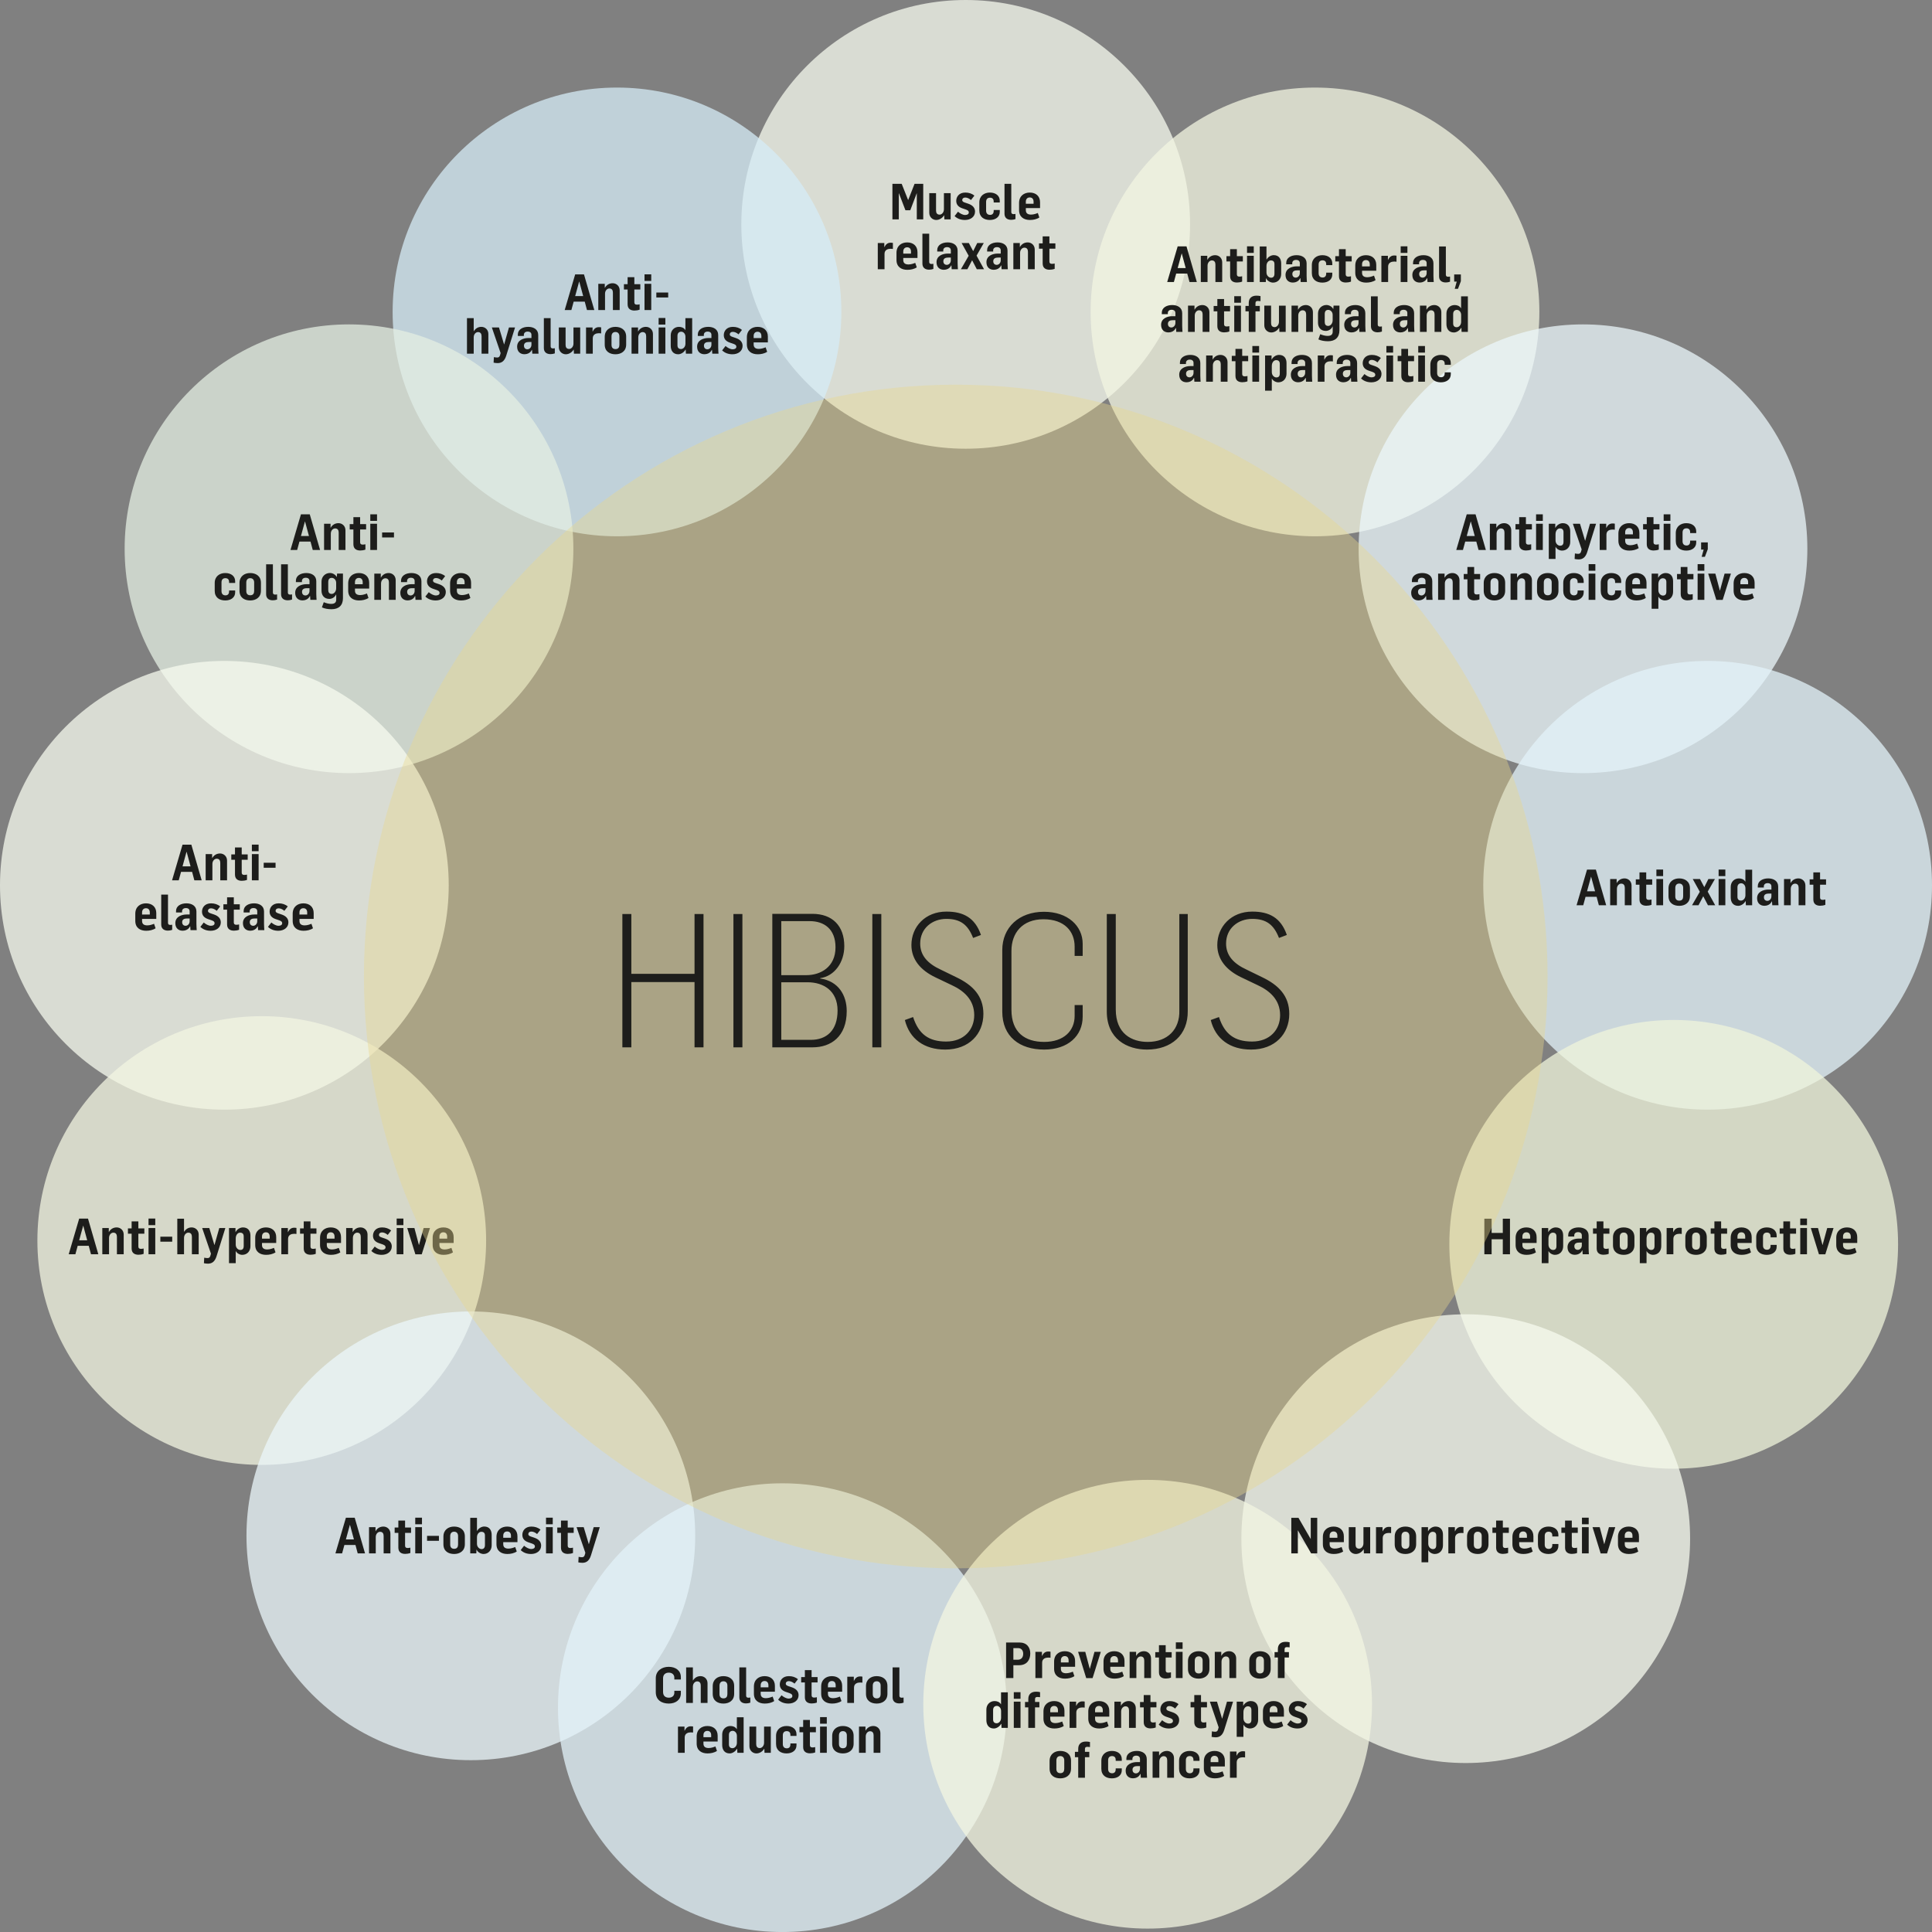 <?xml version="1.0" encoding="UTF-8"?> <svg xmlns="http://www.w3.org/2000/svg" xmlns:xlink="http://www.w3.org/1999/xlink" version="1.1" id="Layer_1" x="0px" y="0px" width="620px" height="620.01px" viewBox="0 0 620 620.01" style="enable-background:new 0 0 620 620.01;" xml:space="preserve"><rect x="0" y="0" width="620" height="620.01" fill="#808080" stroke="none"/> <style type="text/css"> .st0{opacity:0.75;fill:#F7FAEE;} .st1{opacity:0.75;fill:#F3F5E1;} .st2{opacity:0.75;fill:#D5ECF6;} .st3{opacity:0.75;fill:#EAF6FB;} .st4{opacity:0.75;fill:#E4EEE2;} .st5{opacity:0.75;fill:#E2F2F9;} .st6{opacity:0.75;fill:#EFF4DB;} .st7{fill:#1D1D1B;} .st8{opacity:0.4;fill:#E9D88C;} </style> <path class="st0" d="M309.9,144.001c39.764,0,72-32.236,72-72s-32.236-72-72-72s-72,32.236-72,72S270.136,144.001,309.9,144.001"></path> <path class="st1" d="M422,172.101c39.764,0,72-32.236,72-72s-32.236-72-72-72s-72,32.236-72,72S382.236,172.101,422,172.101"></path> <path class="st2" d="M198,172.101c39.764,0,72-32.236,72-72s-32.236-72-72-72s-72,32.236-72,72S158.236,172.101,198,172.101"></path> <path class="st3" d="M508,248.101c39.764,0,72-32.236,72-72s-32.236-72-72-72s-72,32.236-72,72S468.236,248.101,508,248.101"></path> <path class="st4" d="M112,248.101c39.764,0,72-32.236,72-72s-32.236-72-72-72s-72,32.236-72,72S72.236,248.101,112,248.101"></path> <path class="st5" d="M548,356.101c39.764,0,72-32.236,72-72s-32.236-72-72-72s-72,32.236-72,72S508.236,356.101,548,356.101"></path> <path class="st0" d="M72,356.101c39.764,0,72-32.236,72-72s-32.236-72-72-72s-72,32.236-72,72S32.236,356.101,72,356.101"></path> <path class="st1" d="M84,470.101c39.764,0,72-32.236,72-72s-32.236-72-72-72s-72,32.236-72,72S44.236,470.101,84,470.101"></path> <path class="st3" d="M151.097,564.86c39.764,0,72-32.236,72-72s-32.236-72-72-72s-72,32.236-72,72S111.333,564.86,151.097,564.86"></path> <path class="st5" d="M251.065,620.01c39.764,0,72-32.236,72-72s-32.236-72-72-72s-72,32.236-72,72S211.301,620.01,251.065,620.01"></path> <path class="st6" d="M537.113,471.317c39.764,0,72-32.236,72-72s-32.236-72-72-72s-72,32.236-72,72S497.349,471.317,537.113,471.317 "></path> <path class="st0" d="M470.372,565.774c39.764,0,72-32.236,72-72c0-39.764-32.236-72-72-72s-72,32.236-72,72 C398.372,533.538,430.608,565.774,470.372,565.774"></path> <path class="st1" d="M368.294,618.908c39.764,0,72-32.236,72-72c0-39.764-32.236-72-72-72s-72,32.236-72,72 C296.294,586.672,328.53,618.908,368.294,618.908"></path> <path class="st7" d="M336.796,86.561c0.528,0,1.088-0.08,1.664-0.288v-1.712c-0.288,0.064-0.56,0.112-0.88,0.112 c-0.608,0-0.816-0.288-0.816-0.768v-4.096h1.92v-1.712h-1.92v-2.24h-2.16v2.24h-1.184v1.712h1.184v4.752 C334.604,86.129,335.724,86.561,336.796,86.561 M325.196,86.401h2.16v-5.248c0-1.008,0.688-1.68,1.376-1.68 c0.864,0,1.152,0.608,1.152,1.344v5.584h2.176v-6.32c0-1.408-1.072-2.288-2.24-2.288c-1.024,0-1.936,0.464-2.512,1.472h-0.032v-1.28 h-2.08V86.401z M319.852,84.993c-0.608,0-1.104-0.384-1.104-1.168c0-0.912,0.736-1.168,1.52-1.168h0.88v0.88 C321.148,84.417,320.508,84.993,319.852,84.993 M318.908,86.577c0.656,0,1.824-0.24,2.352-1.392h0.08 c0.032,0.72,0.08,1.104,0.08,1.216h2c-0.016-0.272-0.096-1.248-0.096-2v-3.984c0-1.808-1.488-2.624-3.2-2.624 c-1.84,0-3.344,0.88-3.344,2.464v0.464h1.936v-0.368c0-0.592,0.432-1.04,1.216-1.04s1.216,0.384,1.216,1.056v1.008h-1.008 c-1.568,0-3.584,0.704-3.584,2.768C316.556,85.793,317.612,86.577,318.908,86.577 M308.364,86.401h2.08l1.52-2.88l1.504,2.88h2.32 l-2.4-4.368l2.32-4.048h-2.096l-1.312,2.608l-1.392-2.608h-2.32l2.272,4.096L308.364,86.401z M303.836,84.993 c-0.608,0-1.104-0.384-1.104-1.168c0-0.912,0.736-1.168,1.52-1.168h0.88v0.88C305.132,84.417,304.492,84.993,303.836,84.993 M302.892,86.577c0.656,0,1.824-0.24,2.352-1.392h0.08c0.032,0.72,0.08,1.104,0.08,1.216h2c-0.016-0.272-0.096-1.248-0.096-2v-3.984 c0-1.808-1.488-2.624-3.2-2.624c-1.84,0-3.344,0.88-3.344,2.464v0.464h1.936v-0.368c0-0.592,0.432-1.04,1.216-1.04 c0.784,0,1.216,0.384,1.216,1.056v1.008h-1.008c-1.568,0-3.584,0.704-3.584,2.768C300.54,85.793,301.596,86.577,302.892,86.577 M298.156,86.545c0.464,0,0.944-0.08,1.376-0.24v-1.648c-0.208,0.032-0.432,0.064-0.592,0.064c-0.592,0-0.752-0.304-0.752-0.704 v-9.024h-2.176v9.6C296.012,85.857,296.828,86.545,298.156,86.545 M289.868,81.393v-0.704c0-0.72,0.416-1.328,1.248-1.328 c0.896,0,1.232,0.64,1.232,1.376v0.656H289.868z M291.18,86.593c1.056,0,2.16-0.224,3.024-0.8l-0.496-1.44 c-0.464,0.192-1.296,0.512-2.16,0.512c-0.96,0-1.68-0.352-1.68-1.408v-0.672h4.56v-1.872c0-1.968-1.344-3.12-3.296-3.12 c-1.84,0-3.44,1.072-3.44,3.344v2.288C287.692,85.649,289.26,86.593,291.18,86.593 M281.692,86.401h2.16v-4.96 c0.016-1.312,1.168-1.6,1.888-1.6c0.16,0,0.416,0,0.8,0.048v-1.936c-0.208-0.048-0.544-0.064-0.736-0.064 c-0.944,0-1.536,0.496-2,1.44h-0.016v-1.344h-2.096V86.401z"></path> <path class="st7" d="M329.204,65.393v-0.704c0-0.72,0.416-1.328,1.248-1.328c0.896,0,1.232,0.64,1.232,1.376v0.656H329.204z M330.516,70.593c1.056,0,2.16-0.224,3.024-0.8l-0.496-1.44c-0.464,0.192-1.296,0.512-2.16,0.512c-0.96,0-1.68-0.352-1.68-1.408 v-0.672h4.56v-1.872c0-1.968-1.344-3.12-3.296-3.12c-1.84,0-3.44,1.072-3.44,3.344v2.288 C327.028,69.649,328.596,70.593,330.516,70.593 M324.5,70.545c0.464,0,0.944-0.08,1.376-0.24v-1.648 c-0.208,0.032-0.432,0.064-0.592,0.064c-0.592,0-0.752-0.304-0.752-0.704v-9.024h-2.176v9.6 C322.356,69.857,323.172,70.545,324.5,70.545 M317.652,70.593c1.872,0,3.184-0.992,3.184-2.592v-0.608h-1.952v0.368 c0,0.544-0.272,1.2-1.136,1.2c-0.88,0-1.296-0.544-1.296-1.376v-2.784c0-0.816,0.384-1.36,1.264-1.36 c0.832,0,1.168,0.56,1.168,1.136v0.4h1.952v-0.544c0-1.632-1.296-2.64-3.184-2.64c-1.776,0-3.376,1.04-3.376,3.184v2.544 C314.276,69.665,315.812,70.593,317.652,70.593 M309.668,70.593c1.792,0,3.232-1.024,3.232-2.688c0-1.152-0.688-2.032-2.208-2.544 l-0.944-0.32c-0.512-0.176-0.96-0.336-0.96-0.848c0-0.448,0.352-0.8,0.96-0.8s1.216,0.272,1.856,0.8l1.088-1.408 c-0.784-0.672-1.792-0.992-2.912-0.992c-2.016,0-2.912,1.36-2.912,2.656c0,1.168,0.656,1.952,1.904,2.384l0.8,0.272 c0.688,0.24,1.328,0.416,1.328,1.072c0,0.528-0.464,0.816-1.184,0.816c-0.768,0-1.664-0.512-2.288-1.056l-1.088,1.408 C307.252,70.209,308.356,70.593,309.668,70.593 M300.452,70.593c1.024,0,1.984-0.624,2.512-1.504h0.032l0.064,1.312h2.016v-8.416 h-2.16v5.184c0,0.992-0.688,1.712-1.376,1.712c-0.848,0-1.152-0.56-1.152-1.296v-5.6h-2.176v6.32 C298.212,69.681,299.284,70.593,300.452,70.593 M286.388,70.401h2.048v-8.352h0.048l2.08,5.424h1.552l2.064-5.44h0.032v8.368h2.064 V58.993h-2.784l-2.032,5.168h-0.048l-2.048-5.168h-2.976V70.401z"></path> <path class="st7" d="M241.855,108.492v-0.704c0-0.72,0.416-1.328,1.248-1.328c0.896,0,1.232,0.64,1.232,1.376v0.656H241.855z M243.167,113.692c1.056,0,2.16-0.224,3.024-0.8l-0.496-1.44c-0.464,0.192-1.296,0.512-2.16,0.512c-0.96,0-1.68-0.352-1.68-1.408 v-0.672h4.56v-1.872c0-1.968-1.344-3.12-3.296-3.12c-1.84,0-3.44,1.072-3.44,3.344v2.288 C239.679,112.748,241.247,113.692,243.167,113.692 M235.071,113.692c1.792,0,3.232-1.024,3.232-2.688 c0-1.152-0.688-2.032-2.208-2.544l-0.944-0.32c-0.512-0.176-0.96-0.336-0.96-0.848c0-0.448,0.352-0.8,0.96-0.8 s1.216,0.272,1.856,0.8l1.088-1.408c-0.784-0.672-1.792-0.992-2.912-0.992c-2.016,0-2.912,1.36-2.912,2.656 c0,1.168,0.656,1.952,1.904,2.384l0.8,0.272c0.688,0.24,1.328,0.416,1.328,1.072c0,0.528-0.464,0.816-1.184,0.816 c-0.768,0-1.664-0.512-2.288-1.056l-1.088,1.408C232.655,113.308,233.759,113.692,235.071,113.692 M227.007,112.092 c-0.608,0-1.104-0.384-1.104-1.168c0-0.912,0.736-1.168,1.52-1.168h0.88v0.88C228.303,111.516,227.663,112.092,227.007,112.092 M226.063,113.676c0.656,0,1.824-0.24,2.352-1.392h0.08c0.032,0.72,0.08,1.104,0.08,1.216h2c-0.016-0.272-0.096-1.248-0.096-2 v-3.984c0-1.808-1.488-2.624-3.2-2.624c-1.84,0-3.344,0.88-3.344,2.464v0.464h1.936v-0.368c0-0.592,0.432-1.04,1.216-1.04 s1.216,0.384,1.216,1.056v1.008h-1.008c-1.568,0-3.584,0.704-3.584,2.768C223.711,112.892,224.767,113.676,226.063,113.676 M218.543,112.012c-0.72,0-1.136-0.416-1.136-1.2v-3.04c0-0.976,0.592-1.328,1.216-1.328c0.64,0,1.344,0.608,1.344,1.616v2.224 C219.967,111.324,219.263,112.012,218.543,112.012 M217.647,113.692c0.832,0,1.824-0.576,2.336-1.488h0.064l0.066,1.296h2.014 v-11.408h-2.174v3.84h-0.018c-0.464-0.784-1.296-1.04-2.048-1.04c-1.52,0-2.64,1.152-2.64,2.72v3.376 C215.247,112.46,215.967,113.692,217.647,113.692 M211.361,104.156h2.16v-2.112h-2.16V104.156z M211.361,113.5h2.16v-8.416h-2.16 V113.5z M202.673,113.5h2.16v-5.248c0-1.008,0.688-1.68,1.376-1.68c0.864,0,1.152,0.608,1.152,1.344v5.584h2.176v-6.32 c0-1.408-1.072-2.288-2.24-2.288c-1.024,0-1.936,0.464-2.512,1.472h-0.032v-1.28h-2.08V113.5z M197.521,112.028 c-0.896,0-1.28-0.544-1.28-1.376v-2.672c0-0.816,0.368-1.44,1.264-1.44c0.848,0,1.264,0.592,1.264,1.376v2.72 C198.769,111.436,198.449,112.028,197.521,112.028 M197.505,113.692c1.776,0,3.44-0.928,3.44-3.136v-2.512 c0-2.224-1.648-3.152-3.472-3.152c-1.808,0-3.408,1.056-3.408,3.2v2.48C194.065,112.812,195.681,113.692,197.505,113.692 M188.065,113.5h2.16v-4.96c0.016-1.312,1.168-1.6,1.888-1.6c0.16,0,0.416,0,0.8,0.048v-1.936c-0.208-0.048-0.544-0.064-0.736-0.064 c-0.944,0-1.536,0.496-2,1.44h-0.016v-1.344h-2.096V113.5z M181.569,113.692c1.024,0,1.984-0.624,2.512-1.504h0.032l0.064,1.312 h2.016v-8.416h-2.16v5.184c0,0.992-0.688,1.712-1.376,1.712c-0.848,0-1.152-0.56-1.152-1.296v-5.6h-2.176v6.32 C179.329,112.78,180.401,113.692,181.569,113.692 M176.673,113.644c0.464,0,0.944-0.08,1.376-0.24v-1.648 c-0.208,0.032-0.432,0.064-0.592,0.064c-0.592,0-0.752-0.304-0.752-0.704v-9.024h-2.176v9.6 C174.529,112.956,175.345,113.644,176.673,113.644 M169.249,112.092c-0.608,0-1.104-0.384-1.104-1.168 c0-0.912,0.736-1.168,1.52-1.168h0.88v0.88C170.545,111.516,169.905,112.092,169.249,112.092 M168.305,113.676 c0.656,0,1.824-0.24,2.352-1.392h0.08c0.032,0.72,0.08,1.104,0.08,1.216h2c-0.016-0.272-0.096-1.248-0.096-2v-3.984 c0-1.808-1.488-2.624-3.2-2.624c-1.84,0-3.344,0.88-3.344,2.464v0.464h1.936v-0.368c0-0.592,0.432-1.04,1.216-1.04 c0.784,0,1.216,0.384,1.216,1.056v1.008h-1.008c-1.568,0-3.584,0.704-3.584,2.768C165.953,112.892,167.009,113.676,168.305,113.676 M159.697,116.524c1.248,0,2.208-0.624,2.752-2.368l2.832-9.072h-1.952l-1.536,5.44h-0.032l-1.632-5.44h-2.288l2.816,8.224 l-0.208,0.752c-0.176,0.544-0.496,0.672-0.912,0.672c-0.304,0-0.72-0.048-1.04-0.128l-0.096,1.776 C158.785,116.46,159.201,116.524,159.697,116.524 M149.857,113.5h2.16v-5.248c0-1.008,0.688-1.68,1.376-1.68 c0.864,0,1.152,0.608,1.152,1.344v5.584h2.176v-6.32c0-1.408-1.072-2.288-2.24-2.288c-1.024,0-1.84,0.464-2.432,1.392h-0.032v-4.192 h-2.16V113.5z"></path> <path class="st7" d="M210.624,95.468h3.808v-1.6h-3.808V95.468z M206.832,90.156h2.16v-2.112h-2.16V90.156z M206.832,99.5h2.16 v-8.416h-2.16V99.5z M203.6,99.66c0.528,0,1.088-0.08,1.664-0.288V97.66c-0.288,0.064-0.56,0.112-0.88,0.112 c-0.608,0-0.816-0.288-0.816-0.768v-4.096h1.92v-1.712h-1.92v-2.24h-2.16v2.24h-1.184v1.712h1.184v4.752 C201.408,99.228,202.528,99.66,203.6,99.66 M192,99.5h2.16v-5.248c0-1.008,0.688-1.68,1.376-1.68c0.864,0,1.152,0.608,1.152,1.344 V99.5h2.176v-6.32c0-1.408-1.072-2.288-2.24-2.288c-1.024,0-1.936,0.464-2.512,1.472h-0.032v-1.28H192V99.5z M184.576,95.02 l1.28-4.672h0.032l1.264,4.672H184.576z M181.216,99.5h2.144l0.736-2.704h3.552l0.72,2.704h2.352l-3.312-11.44h-2.832L181.216,99.5z "></path> <path class="st7" d="M462.391,122.692c1.872,0,3.184-0.992,3.184-2.592v-0.608h-1.952v0.368c0,0.544-0.272,1.2-1.136,1.2 c-0.88,0-1.296-0.544-1.296-1.376V116.9c0-0.816,0.384-1.36,1.264-1.36c0.832,0,1.168,0.56,1.168,1.136v0.4h1.952v-0.544 c0-1.632-1.296-2.64-3.184-2.64c-1.776,0-3.376,1.04-3.376,3.184v2.544C459.015,121.764,460.551,122.692,462.391,122.692 M455.127,113.156h2.16v-2.112h-2.16V113.156z M455.127,122.5h2.16v-8.416h-2.16V122.5z M451.895,122.66 c0.528,0,1.088-0.08,1.664-0.288v-1.712c-0.288,0.064-0.56,0.112-0.88,0.112c-0.608,0-0.816-0.288-0.816-0.768v-4.096h1.92v-1.712 h-1.92v-2.24h-2.16v2.24h-1.184v1.712h1.184v4.752C449.703,122.228,450.823,122.66,451.895,122.66 M444.905,113.156h2.16v-2.112 h-2.16V113.156z M444.905,122.5h2.16v-8.416h-2.16V122.5z M440.105,122.692c1.792,0,3.232-1.024,3.232-2.688 c0-1.152-0.688-2.032-2.208-2.544l-0.944-0.32c-0.512-0.176-0.96-0.336-0.96-0.848c0-0.448,0.352-0.8,0.96-0.8 s1.216,0.272,1.856,0.8l1.088-1.408c-0.784-0.672-1.792-0.992-2.912-0.992c-2.016,0-2.912,1.36-2.912,2.656 c0,1.168,0.656,1.952,1.904,2.384l0.8,0.272c0.688,0.24,1.328,0.416,1.328,1.072c0,0.528-0.464,0.816-1.184,0.816 c-0.768,0-1.664-0.512-2.288-1.056l-1.088,1.408C437.689,122.308,438.793,122.692,440.105,122.692 M432.041,121.092 c-0.608,0-1.104-0.384-1.104-1.168c0-0.912,0.736-1.168,1.52-1.168h0.88v0.88C433.337,120.516,432.697,121.092,432.041,121.092 M431.097,122.676c0.656,0,1.824-0.24,2.352-1.392h0.08c0.032,0.72,0.08,1.104,0.08,1.216h2c-0.016-0.272-0.096-1.248-0.096-2 v-3.984c0-1.808-1.488-2.624-3.2-2.624c-1.84,0-3.344,0.88-3.344,2.464v0.464h1.936v-0.368c0-0.592,0.432-1.04,1.216-1.04 s1.216,0.384,1.216,1.056v1.008h-1.008c-1.568,0-3.584,0.704-3.584,2.768C428.745,121.892,429.801,122.676,431.097,122.676 M422.889,122.5h2.16v-4.96c0.016-1.312,1.168-1.6,1.888-1.6c0.16,0,0.416,0,0.8,0.048v-1.936c-0.208-0.048-0.544-0.064-0.736-0.064 c-0.944,0-1.536,0.496-2,1.44h-0.016v-1.344h-2.096V122.5z M417.545,121.092c-0.608,0-1.104-0.384-1.104-1.168 c0-0.912,0.736-1.168,1.52-1.168h0.88v0.88C418.841,120.516,418.201,121.092,417.545,121.092 M416.601,122.676 c0.656,0,1.824-0.24,2.352-1.392h0.08c0.032,0.72,0.08,1.104,0.08,1.216h2c-0.016-0.272-0.096-1.248-0.096-2v-3.984 c0-1.808-1.488-2.624-3.2-2.624c-1.84,0-3.344,0.88-3.344,2.464v0.464h1.936v-0.368c0-0.592,0.432-1.04,1.216-1.04 s1.216,0.384,1.216,1.056v1.008h-1.008c-1.568,0-3.584,0.704-3.584,2.768C414.249,121.892,415.305,122.676,416.601,122.676 M409.593,121.124c-0.672,0-1.456-0.64-1.456-1.728v-1.936c0-1.168,0.656-1.888,1.392-1.888c0.832,0,1.168,0.464,1.168,1.216v3.056 C410.697,120.756,410.313,121.124,409.593,121.124 M405.977,125.364h2.16v-3.872h0.032c0.368,0.768,1.328,1.2,2.048,1.2 c1.632,0,2.64-1.232,2.64-2.784V116.5c0-1.472-0.736-2.608-2.4-2.608c-0.816,0-1.824,0.48-2.368,1.488h-0.032v-1.296h-2.08V125.364z M401.897,113.156h2.16v-2.112h-2.16V113.156z M401.897,122.5h2.16v-8.416h-2.16V122.5z M398.665,122.66 c0.528,0,1.088-0.08,1.664-0.288v-1.712c-0.288,0.064-0.56,0.112-0.88,0.112c-0.608,0-0.816-0.288-0.816-0.768v-4.096h1.92v-1.712 h-1.92v-2.24h-2.16v2.24h-1.184v1.712h1.184v4.752C396.473,122.228,397.593,122.66,398.665,122.66 M387.065,122.5h2.16v-5.248 c0-1.008,0.688-1.68,1.376-1.68c0.864,0,1.152,0.608,1.152,1.344v5.584h2.176v-6.32c0-1.408-1.072-2.288-2.24-2.288 c-1.024,0-1.936,0.464-2.512,1.472h-0.032v-1.28h-2.08V122.5z M381.721,121.092c-0.608,0-1.104-0.384-1.104-1.168 c0-0.912,0.736-1.168,1.52-1.168h0.88v0.88C383.017,120.516,382.377,121.092,381.721,121.092 M380.777,122.676 c0.656,0,1.824-0.24,2.352-1.392h0.08c0.032,0.72,0.08,1.104,0.08,1.216h2c-0.016-0.272-0.096-1.248-0.096-2v-3.984 c0-1.808-1.488-2.624-3.2-2.624c-1.84,0-3.344,0.88-3.344,2.464v0.464h1.936v-0.368c0-0.592,0.432-1.04,1.216-1.04 s1.216,0.384,1.216,1.056v1.008h-1.008c-1.568,0-3.584,0.704-3.584,2.768C378.425,121.892,379.481,122.676,380.777,122.676"></path> <path class="st7" d="M467.471,105.012c-0.72,0-1.136-0.416-1.136-1.2v-3.04c0-0.976,0.592-1.328,1.216-1.328 c0.64,0,1.344,0.608,1.344,1.616v2.224C468.895,104.324,468.191,105.012,467.471,105.012 M466.575,106.692 c0.832,0,1.824-0.576,2.336-1.488h0.064l0.064,1.296h2.016V95.092h-2.176v3.84h-0.016c-0.464-0.784-1.296-1.04-2.048-1.04 c-1.52,0-2.64,1.152-2.64,2.72v3.376C464.175,105.46,464.895,106.692,466.575,106.692 M455.679,106.5h2.16v-5.248 c0-1.008,0.688-1.68,1.376-1.68c0.864,0,1.152,0.608,1.152,1.344v5.584h2.176v-6.32c0-1.408-1.072-2.288-2.24-2.288 c-1.024,0-1.936,0.464-2.512,1.472h-0.032v-1.28h-2.08V106.5z M450.335,105.092c-0.608,0-1.104-0.384-1.104-1.168 c0-0.912,0.736-1.168,1.52-1.168h0.88v0.88C451.631,104.516,450.991,105.092,450.335,105.092 M449.391,106.676 c0.656,0,1.824-0.24,2.352-1.392h0.08c0.032,0.72,0.08,1.104,0.08,1.216h2c-0.016-0.272-0.096-1.248-0.096-2v-3.984 c0-1.808-1.488-2.624-3.2-2.624c-1.84,0-3.344,0.88-3.344,2.464v0.464h1.936v-0.368c0-0.592,0.432-1.04,1.216-1.04 s1.216,0.384,1.216,1.056v1.008h-1.008c-1.568,0-3.584,0.704-3.584,2.768C447.039,105.892,448.095,106.676,449.391,106.676 M442.097,106.644c0.464,0,0.944-0.08,1.376-0.24v-1.648c-0.208,0.032-0.432,0.064-0.592,0.064c-0.592,0-0.752-0.304-0.752-0.704 v-9.024h-2.176v9.6C439.953,105.956,440.769,106.644,442.097,106.644 M434.673,105.092c-0.608,0-1.104-0.384-1.104-1.168 c0-0.912,0.736-1.168,1.52-1.168h0.88v0.88C435.969,104.516,435.329,105.092,434.673,105.092 M433.729,106.676 c0.656,0,1.824-0.24,2.352-1.392h0.08c0.032,0.72,0.08,1.104,0.08,1.216h2c-0.016-0.272-0.096-1.248-0.096-2v-3.984 c0-1.808-1.488-2.624-3.2-2.624c-1.84,0-3.344,0.88-3.344,2.464v0.464h1.936v-0.368c0-0.592,0.432-1.04,1.216-1.04 s1.216,0.384,1.216,1.056v1.008h-1.008c-1.568,0-3.584,0.704-3.584,2.768C431.377,105.892,432.433,106.676,433.729,106.676 M426.241,104.596c-0.784,0-1.12-0.48-1.12-1.264v-2.496c0-0.928,0.352-1.392,1.152-1.392c0.608,0,1.392,0.576,1.392,1.584v1.744 C427.665,103.844,426.945,104.596,426.241,104.596 M426.177,109.508c2.336,0,3.664-1.248,3.664-3.52v-7.92h-1.888l-0.08,1.104 h-0.016c-0.416-0.8-1.344-1.296-2.192-1.296c-1.488,0-2.704,1.168-2.704,2.736v2.928c0,1.472,0.848,2.656,2.496,2.656 c0.864,0,1.76-0.496,2.208-1.456h0.016v1.648c0,1.008-0.544,1.408-1.664,1.408c-0.752,0-1.616-0.24-2.336-0.544l-0.592,1.664 C423.921,109.316,425.073,109.508,426.177,109.508 M414.465,106.5h2.16v-5.248c0-1.008,0.688-1.68,1.376-1.68 c0.864,0,1.152,0.608,1.152,1.344v5.584h2.176v-6.32c0-1.408-1.072-2.288-2.24-2.288c-1.024,0-1.936,0.464-2.512,1.472h-0.032v-1.28 h-2.08V106.5z M407.969,106.692c1.024,0,1.984-0.624,2.512-1.504h0.032l0.064,1.312h2.016v-8.416h-2.16v5.184 c0,0.992-0.688,1.712-1.376,1.712c-0.848,0-1.152-0.56-1.152-1.296v-5.6h-2.176v6.32 C405.729,105.78,406.801,106.692,407.969,106.692 M400.737,106.5h2.16v-6.592h1.392V98.18h-1.392v-0.896 c0-0.56,0.32-0.704,0.768-0.704c0.256,0,0.656,0.032,0.848,0.064v-1.616c-0.416-0.112-0.848-0.144-1.328-0.144 c-1.392,0-2.448,0.736-2.448,2.32v0.976h-1.056v1.728h1.056V106.5z M396.081,97.156h2.16v-2.112h-2.16V97.156z M396.081,106.5h2.16 v-8.416h-2.16V106.5z M392.849,106.66c0.528,0,1.088-0.08,1.664-0.288v-1.712c-0.288,0.064-0.56,0.112-0.88,0.112 c-0.608,0-0.816-0.288-0.816-0.768v-4.096h1.92v-1.712h-1.92v-2.24h-2.16v2.24h-1.184v1.712h1.184v4.752 C390.657,106.228,391.777,106.66,392.849,106.66 M381.249,106.5h2.16v-5.248c0-1.008,0.688-1.68,1.376-1.68 c0.864,0,1.152,0.608,1.152,1.344v5.584h2.176v-6.32c0-1.408-1.072-2.288-2.24-2.288c-1.024,0-1.936,0.464-2.512,1.472h-0.032v-1.28 h-2.08V106.5z M375.905,105.092c-0.608,0-1.104-0.384-1.104-1.168c0-0.912,0.736-1.168,1.52-1.168h0.88v0.88 C377.201,104.516,376.561,105.092,375.905,105.092 M374.961,106.676c0.656,0,1.824-0.24,2.352-1.392h0.08 c0.032,0.72,0.08,1.104,0.08,1.216h2c-0.016-0.272-0.096-1.248-0.096-2v-3.984c0-1.808-1.488-2.624-3.2-2.624 c-1.84,0-3.344,0.88-3.344,2.464v0.464h1.936v-0.368c0-0.592,0.432-1.04,1.216-1.04s1.216,0.384,1.216,1.056v1.008h-1.008 c-1.568,0-3.584,0.704-3.584,2.768C372.609,105.892,373.665,106.676,374.961,106.676"></path> <path class="st7" d="M466.839,92.692h1.04l0.928-2.448v-2.176h-2.144v2.304h0.816L466.839,92.692z M463.959,90.644 c0.464,0,0.944-0.08,1.376-0.24v-1.648c-0.208,0.032-0.432,0.064-0.592,0.064c-0.592,0-0.752-0.304-0.752-0.704v-9.024h-2.176v9.6 C461.815,89.956,462.631,90.644,463.959,90.644 M456.535,89.092c-0.608,0-1.104-0.384-1.104-1.168c0-0.912,0.736-1.168,1.52-1.168 h0.88v0.88C457.831,88.516,457.191,89.092,456.535,89.092 M455.591,90.676c0.656,0,1.824-0.24,2.352-1.392h0.08 c0.032,0.72,0.08,1.104,0.08,1.216h2c-0.016-0.272-0.096-1.248-0.096-2v-3.984c0-1.808-1.488-2.624-3.2-2.624 c-1.84,0-3.344,0.88-3.344,2.464v0.464h1.936v-0.368c0-0.592,0.432-1.04,1.216-1.04s1.216,0.384,1.216,1.056v1.008h-1.008 c-1.568,0-3.584,0.704-3.584,2.768C453.239,89.892,454.295,90.676,455.591,90.676 M449.495,81.156h2.16v-2.112h-2.16V81.156z M449.495,90.5h2.16v-8.416h-2.16V90.5z M443.303,90.5h2.16v-4.96c0.016-1.312,1.168-1.6,1.888-1.6c0.16,0,0.416,0,0.8,0.048v-1.936 c-0.208-0.048-0.544-0.064-0.736-0.064c-0.944,0-1.536,0.496-2,1.44h-0.016v-1.344h-2.096V90.5z M437.097,85.492v-0.704 c0-0.72,0.416-1.328,1.248-1.328c0.896,0,1.232,0.64,1.232,1.376v0.656H437.097z M438.409,90.692c1.056,0,2.16-0.224,3.024-0.8 l-0.496-1.44c-0.464,0.192-1.296,0.512-2.16,0.512c-0.96,0-1.68-0.352-1.68-1.408v-0.672h4.56v-1.872c0-1.968-1.344-3.12-3.296-3.12 c-1.84,0-3.44,1.072-3.44,3.344v2.288C434.921,89.748,436.489,90.692,438.409,90.692 M431.881,90.66c0.528,0,1.088-0.08,1.664-0.288 V88.66c-0.288,0.064-0.56,0.112-0.88,0.112c-0.608,0-0.816-0.288-0.816-0.768v-4.096h1.92v-1.712h-1.92v-2.24h-2.16v2.24h-1.184 v1.712h1.184v4.752C429.689,90.228,430.809,90.66,431.881,90.66 M424.361,90.692c1.872,0,3.184-0.992,3.184-2.592v-0.608h-1.952 v0.368c0,0.544-0.272,1.2-1.136,1.2c-0.88,0-1.296-0.544-1.296-1.376V84.9c0-0.816,0.384-1.36,1.264-1.36 c0.832,0,1.168,0.56,1.168,1.136v0.4h1.952v-0.544c0-1.632-1.296-2.64-3.184-2.64c-1.776,0-3.376,1.04-3.376,3.184v2.544 C420.985,89.764,422.521,90.692,424.361,90.692 M415.833,89.092c-0.608,0-1.104-0.384-1.104-1.168c0-0.912,0.736-1.168,1.52-1.168 h0.88v0.88C417.129,88.516,416.489,89.092,415.833,89.092 M414.889,90.676c0.656,0,1.824-0.24,2.352-1.392h0.08 c0.032,0.72,0.08,1.104,0.08,1.216h2c-0.016-0.272-0.096-1.248-0.096-2v-3.984c0-1.808-1.488-2.624-3.2-2.624 c-1.84,0-3.344,0.88-3.344,2.464v0.464h1.936v-0.368c0-0.592,0.432-1.04,1.216-1.04s1.216,0.384,1.216,1.056v1.008h-1.008 c-1.568,0-3.584,0.704-3.584,2.768C412.537,89.892,413.593,90.676,414.889,90.676 M407.897,89.124c-0.688,0-1.472-0.672-1.472-1.68 v-2.096c0-1.152,0.736-1.776,1.392-1.776c0.72,0,1.168,0.32,1.168,1.2v3.072C408.985,88.708,408.569,89.124,407.897,89.124 M408.537,90.692c1.504,0,2.608-1.168,2.608-2.768v-3.376c0-1.44-0.704-2.672-2.4-2.672c-0.784,0-1.792,0.512-2.272,1.392h-0.048 v-4.176h-2.16V90.5h1.952l0.048-1.216h0.032C406.665,90.164,407.721,90.692,408.537,90.692 M400.185,81.156h2.16v-2.112h-2.16 V81.156z M400.185,90.5h2.16v-8.416h-2.16V90.5z M396.953,90.66c0.528,0,1.088-0.08,1.664-0.288V88.66 c-0.288,0.064-0.56,0.112-0.88,0.112c-0.608,0-0.816-0.288-0.816-0.768v-4.096h1.92v-1.712h-1.92v-2.24h-2.16v2.24h-1.184v1.712 h1.184v4.752C394.761,90.228,395.881,90.66,396.953,90.66 M385.353,90.5h2.16v-5.248c0-1.008,0.688-1.68,1.376-1.68 c0.864,0,1.152,0.608,1.152,1.344V90.5h2.176v-6.32c0-1.408-1.072-2.288-2.24-2.288c-1.024,0-1.936,0.464-2.512,1.472h-0.032v-1.28 h-2.08V90.5z M377.929,86.02l1.28-4.672h0.032l1.264,4.672H377.929z M374.569,90.5h2.144l0.736-2.704h3.552l0.72,2.704h2.352 l-3.312-11.44h-2.832L374.569,90.5z"></path> <path class="st7" d="M146.615,187.492v-0.704c0-0.72,0.416-1.328,1.248-1.328c0.896,0,1.232,0.64,1.232,1.376v0.656H146.615z M147.927,192.692c1.056,0,2.16-0.224,3.024-0.8l-0.496-1.44c-0.464,0.192-1.296,0.512-2.16,0.512c-0.96,0-1.68-0.352-1.68-1.408 v-0.672h4.56v-1.872c0-1.968-1.344-3.12-3.296-3.12c-1.84,0-3.44,1.072-3.44,3.344v2.288 C144.439,191.748,146.007,192.692,147.927,192.692 M139.831,192.692c1.792,0,3.232-1.024,3.232-2.688 c0-1.152-0.688-2.032-2.208-2.544l-0.944-0.32c-0.512-0.176-0.96-0.336-0.96-0.848c0-0.448,0.352-0.8,0.96-0.8 s1.216,0.272,1.856,0.8l1.088-1.408c-0.784-0.672-1.792-0.992-2.912-0.992c-2.016,0-2.912,1.36-2.912,2.656 c0,1.168,0.656,1.952,1.904,2.384l0.8,0.272c0.688,0.24,1.328,0.416,1.328,1.072c0,0.528-0.464,0.816-1.184,0.816 c-0.768,0-1.664-0.512-2.288-1.056l-1.088,1.408C137.415,192.308,138.519,192.692,139.831,192.692 M131.767,191.092 c-0.608,0-1.104-0.384-1.104-1.168c0-0.912,0.736-1.168,1.52-1.168h0.88v0.88C133.063,190.516,132.423,191.092,131.767,191.092 M130.823,192.676c0.656,0,1.824-0.24,2.352-1.392h0.08c0.032,0.72,0.08,1.104,0.08,1.216h2c-0.016-0.272-0.096-1.248-0.096-2 v-3.984c0-1.808-1.488-2.624-3.2-2.624c-1.84,0-3.344,0.88-3.344,2.464v0.464h1.936v-0.368c0-0.592,0.432-1.04,1.216-1.04 c0.784,0,1.216,0.384,1.216,1.056v1.008h-1.008c-1.568,0-3.584,0.704-3.584,2.768C128.471,191.892,129.527,192.676,130.823,192.676 M120.119,192.5h2.16v-5.248c0-1.008,0.688-1.68,1.376-1.68c0.864,0,1.152,0.608,1.152,1.344v5.584h2.176v-6.32 c0-1.408-1.072-2.288-2.24-2.288c-1.024,0-1.936,0.464-2.512,1.472h-0.032v-1.28h-2.08V192.5z M113.913,187.492v-0.704 c0-0.72,0.416-1.328,1.248-1.328c0.896,0,1.232,0.64,1.232,1.376v0.656H113.913z M115.225,192.692c1.056,0,2.16-0.224,3.024-0.8 l-0.496-1.44c-0.464,0.192-1.296,0.512-2.16,0.512c-0.96,0-1.68-0.352-1.68-1.408v-0.672h4.56v-1.872c0-1.968-1.344-3.12-3.296-3.12 c-1.84,0-3.44,1.072-3.44,3.344v2.288C111.737,191.748,113.305,192.692,115.225,192.692 M106.457,190.596 c-0.784,0-1.12-0.48-1.12-1.264v-2.496c0-0.928,0.352-1.392,1.152-1.392c0.608,0,1.392,0.576,1.392,1.584v1.744 C107.881,189.844,107.161,190.596,106.457,190.596 M106.393,195.508c2.336,0,3.664-1.248,3.664-3.52v-7.92h-1.888l-0.08,1.104 h-0.016c-0.416-0.8-1.344-1.296-2.192-1.296c-1.488,0-2.704,1.168-2.704,2.736v2.928c0,1.472,0.848,2.656,2.496,2.656 c0.864,0,1.76-0.496,2.208-1.456h0.016v1.648c0,1.008-0.544,1.408-1.664,1.408c-0.752,0-1.616-0.24-2.336-0.544l-0.592,1.664 C104.137,195.316,105.289,195.508,106.393,195.508 M98.025,191.092c-0.608,0-1.104-0.384-1.104-1.168 c0-0.912,0.736-1.168,1.52-1.168h0.88v0.88C99.321,190.516,98.681,191.092,98.025,191.092 M97.081,192.676 c0.656,0,1.824-0.24,2.352-1.392h0.08c0.032,0.72,0.08,1.104,0.08,1.216h2c-0.016-0.272-0.096-1.248-0.096-2v-3.984 c0-1.808-1.488-2.624-3.2-2.624c-1.84,0-3.344,0.88-3.344,2.464v0.464h1.936v-0.368c0-0.592,0.432-1.04,1.216-1.04 s1.216,0.384,1.216,1.056v1.008h-1.008c-1.568,0-3.584,0.704-3.584,2.768C94.729,191.892,95.785,192.676,97.081,192.676 M92.345,192.644c0.464,0,0.944-0.08,1.376-0.24v-1.648c-0.208,0.032-0.432,0.064-0.592,0.064c-0.592,0-0.752-0.304-0.752-0.704 v-9.024h-2.176v9.6C90.201,191.956,91.017,192.644,92.345,192.644 M87.545,192.644c0.464,0,0.944-0.08,1.376-0.24v-1.648 c-0.208,0.032-0.432,0.064-0.592,0.064c-0.592,0-0.752-0.304-0.752-0.704v-9.024h-2.176v9.6 C85.401,191.956,86.217,192.644,87.545,192.644 M80.313,191.028c-0.896,0-1.28-0.544-1.28-1.376v-2.672 c0-0.816,0.368-1.44,1.264-1.44c0.848,0,1.264,0.592,1.264,1.376v2.72C81.561,190.436,81.241,191.028,80.313,191.028 M80.297,192.692c1.776,0,3.44-0.928,3.44-3.136v-2.512c0-2.224-1.648-3.152-3.472-3.152c-1.808,0-3.408,1.056-3.408,3.2v2.48 C76.857,191.812,78.473,192.692,80.297,192.692 M72.281,192.692c1.872,0,3.184-0.992,3.184-2.592v-0.608h-1.952v0.368 c0,0.544-0.272,1.2-1.136,1.2c-0.88,0-1.296-0.544-1.296-1.376V186.9c0-0.816,0.384-1.36,1.264-1.36c0.832,0,1.168,0.56,1.168,1.136 v0.4h1.952v-0.544c0-1.632-1.296-2.64-3.184-2.64c-1.776,0-3.376,1.04-3.376,3.184v2.544 C68.905,191.764,70.441,192.692,72.281,192.692"></path> <path class="st7" d="M122.624,172.468h3.808v-1.6h-3.808V172.468z M118.832,167.156h2.16v-2.112h-2.16V167.156z M118.832,176.5h2.16 v-8.416h-2.16V176.5z M115.6,176.66c0.528,0,1.088-0.08,1.664-0.288v-1.712c-0.288,0.064-0.56,0.112-0.88,0.112 c-0.608,0-0.816-0.288-0.816-0.768v-4.096h1.92v-1.712h-1.92v-2.24h-2.16v2.24h-1.184v1.712h1.184v4.752 C113.408,176.228,114.528,176.66,115.6,176.66 M104,176.5h2.16v-5.248c0-1.008,0.688-1.68,1.376-1.68 c0.864,0,1.152,0.608,1.152,1.344v5.584h2.176v-6.32c0-1.408-1.072-2.288-2.24-2.288c-1.024,0-1.936,0.464-2.512,1.472h-0.032v-1.28 H104V176.5z M96.576,172.02l1.28-4.672h0.032l1.264,4.672H96.576z M93.216,176.5h2.144l0.736-2.704h3.552l0.72,2.704h2.352 l-3.312-11.44h-2.832L93.216,176.5z"></path> <path class="st7" d="M558.511,187.492v-0.704c0-0.72,0.416-1.328,1.248-1.328c0.896,0,1.232,0.64,1.232,1.376v0.656H558.511z M559.823,192.692c1.056,0,2.16-0.224,3.024-0.8l-0.496-1.44c-0.464,0.192-1.296,0.512-2.16,0.512c-0.96,0-1.68-0.352-1.68-1.408 v-0.672h4.56v-1.872c0-1.968-1.344-3.12-3.296-3.12c-1.84,0-3.44,1.072-3.44,3.344v2.288 C556.335,191.748,557.903,192.692,559.823,192.692 M550.783,192.516h2.048l2.64-8.432h-2.032l-1.488,5.44h-0.032l-1.44-5.44h-2.304 L550.783,192.516z M544.783,183.156h2.16v-2.112h-2.16V183.156z M544.783,192.5h2.16v-8.416h-2.16V192.5z M541.551,192.66 c0.528,0,1.088-0.08,1.664-0.288v-1.712c-0.288,0.064-0.56,0.112-0.88,0.112c-0.608,0-0.816-0.288-0.816-0.768v-4.096h1.92v-1.712 h-1.92v-2.24h-2.16v2.24h-1.184v1.712h1.184v4.752C539.359,192.228,540.479,192.66,541.551,192.66 M533.647,191.124 c-0.672,0-1.456-0.64-1.456-1.728v-1.936c0-1.168,0.656-1.888,1.392-1.888c0.832,0,1.168,0.464,1.168,1.216v3.056 C534.751,190.756,534.367,191.124,533.647,191.124 M530.031,195.364h2.16v-3.872h0.032c0.368,0.768,1.328,1.2,2.048,1.2 c1.632,0,2.64-1.232,2.64-2.784V186.5c0-1.472-0.736-2.608-2.4-2.608c-0.816,0-1.824,0.48-2.368,1.488h-0.032v-1.296h-2.08V195.364z M523.823,187.492v-0.704c0-0.72,0.416-1.328,1.248-1.328c0.896,0,1.232,0.64,1.232,1.376v0.656H523.823z M525.135,192.692 c1.056,0,2.16-0.224,3.024-0.8l-0.496-1.44c-0.464,0.192-1.296,0.512-2.16,0.512c-0.96,0-1.68-0.352-1.68-1.408v-0.672h4.56v-1.872 c0-1.968-1.344-3.12-3.296-3.12c-1.84,0-3.44,1.072-3.44,3.344v2.288C521.647,191.748,523.215,192.692,525.135,192.692 M517.071,192.692c1.872,0,3.186-0.992,3.186-2.592v-0.608h-1.954v0.368c0,0.544-0.27,1.2-1.136,1.2 c-0.88,0-1.296-0.544-1.296-1.376V186.9c0-0.816,0.386-1.36,1.266-1.36c0.83,0,1.166,0.56,1.166,1.136v0.4h1.954v-0.544 c0-1.632-1.298-2.64-3.186-2.64c-1.776,0-3.374,1.04-3.374,3.184v2.544C513.697,191.764,515.233,192.692,517.071,192.692 M509.809,183.156h2.16v-2.112h-2.16V183.156z M509.809,192.5h2.16v-8.416h-2.16V192.5z M505.041,192.692 c1.872,0,3.184-0.992,3.184-2.592v-0.608h-1.952v0.368c0,0.544-0.272,1.2-1.136,1.2c-0.88,0-1.296-0.544-1.296-1.376V186.9 c0-0.816,0.384-1.36,1.264-1.36c0.832,0,1.168,0.56,1.168,1.136v0.4h1.952v-0.544c0-1.632-1.296-2.64-3.184-2.64 c-1.776,0-3.376,1.04-3.376,3.184v2.544C501.665,191.764,503.201,192.692,505.041,192.692 M496.705,191.028 c-0.896,0-1.28-0.544-1.28-1.376v-2.672c0-0.816,0.368-1.44,1.264-1.44c0.848,0,1.264,0.592,1.264,1.376v2.72 C497.953,190.436,497.633,191.028,496.705,191.028 M496.689,192.692c1.776,0,3.44-0.928,3.44-3.136v-2.512 c0-2.224-1.648-3.152-3.472-3.152c-1.808,0-3.408,1.056-3.408,3.2v2.48C493.249,191.812,494.865,192.692,496.689,192.692 M484.753,192.5h2.16v-5.248c0-1.008,0.688-1.68,1.376-1.68c0.864,0,1.152,0.608,1.152,1.344v5.584h2.176v-6.32 c0-1.408-1.072-2.288-2.24-2.288c-1.024,0-1.936,0.464-2.512,1.472h-0.032v-1.28h-2.08V192.5z M479.601,191.028 c-0.896,0-1.28-0.544-1.28-1.376v-2.672c0-0.816,0.368-1.44,1.264-1.44c0.848,0,1.264,0.592,1.264,1.376v2.72 C480.849,190.436,480.529,191.028,479.601,191.028 M479.585,192.692c1.776,0,3.44-0.928,3.44-3.136v-2.512 c0-2.224-1.648-3.152-3.472-3.152c-1.808,0-3.408,1.056-3.408,3.2v2.48C476.145,191.812,477.761,192.692,479.585,192.692 M473.105,192.66c0.528,0,1.088-0.08,1.664-0.288v-1.712c-0.288,0.064-0.56,0.112-0.88,0.112c-0.608,0-0.816-0.288-0.816-0.768 v-4.096h1.92v-1.712h-1.92v-2.24h-2.16v2.24h-1.184v1.712h1.184v4.752C470.913,192.228,472.033,192.66,473.105,192.66 M461.505,192.5h2.16v-5.248c0-1.008,0.688-1.68,1.376-1.68c0.864,0,1.152,0.608,1.152,1.344v5.584h2.176v-6.32 c0-1.408-1.072-2.288-2.24-2.288c-1.024,0-1.936,0.464-2.512,1.472h-0.032v-1.28h-2.08V192.5z M456.161,191.092 c-0.608,0-1.104-0.384-1.104-1.168c0-0.912,0.736-1.168,1.52-1.168h0.88v0.88C457.457,190.516,456.817,191.092,456.161,191.092 M455.217,192.676c0.656,0,1.824-0.24,2.352-1.392h0.08c0.032,0.72,0.08,1.104,0.08,1.216h2c-0.016-0.272-0.096-1.248-0.096-2 v-3.984c0-1.808-1.488-2.624-3.2-2.624c-1.84,0-3.344,0.88-3.344,2.464v0.464h1.936v-0.368c0-0.592,0.432-1.04,1.216-1.04 s1.216,0.384,1.216,1.056v1.008h-1.008c-1.568,0-3.584,0.704-3.584,2.768C452.865,191.892,453.921,192.676,455.217,192.676"></path> <path class="st7" d="M546.079,178.692h1.04l0.928-2.448v-2.176h-2.144v2.304h0.816L546.079,178.692z M541.151,176.692 c1.872,0,3.184-0.992,3.184-2.592v-0.608h-1.952v0.368c0,0.544-0.272,1.2-1.136,1.2c-0.88,0-1.296-0.544-1.296-1.376V170.9 c0-0.816,0.384-1.36,1.264-1.36c0.832,0,1.168,0.56,1.168,1.136v0.4h1.952v-0.544c0-1.632-1.296-2.64-3.184-2.64 c-1.776,0-3.376,1.04-3.376,3.184v2.544C537.775,175.764,539.311,176.692,541.151,176.692 M533.887,167.156h2.16v-2.112h-2.16 V167.156z M533.887,176.5h2.16v-8.416h-2.16V176.5z M530.657,176.66c0.528,0,1.088-0.08,1.664-0.288v-1.712 c-0.288,0.064-0.56,0.112-0.88,0.112c-0.608,0-0.816-0.288-0.816-0.768v-4.096h1.92v-1.712h-1.92v-2.24h-2.16v2.24h-1.184v1.712 h1.184v4.752C528.465,176.228,529.585,176.66,530.657,176.66 M521.537,171.492v-0.704c0-0.72,0.416-1.328,1.248-1.328 c0.896,0,1.232,0.64,1.232,1.376v0.656H521.537z M522.849,176.692c1.056,0,2.16-0.224,3.024-0.8l-0.496-1.44 c-0.464,0.192-1.296,0.512-2.16,0.512c-0.96,0-1.68-0.352-1.68-1.408v-0.672h4.56v-1.872c0-1.968-1.344-3.12-3.296-3.12 c-1.84,0-3.44,1.072-3.44,3.344v2.288C519.361,175.748,520.929,176.692,522.849,176.692 M513.361,176.5h2.16v-4.96 c0.016-1.312,1.168-1.6,1.888-1.6c0.16,0,0.416,0,0.8,0.048v-1.936c-0.208-0.048-0.544-0.064-0.736-0.064 c-0.944,0-1.536,0.496-2,1.44h-0.016v-1.344h-2.096V176.5z M506.609,179.524c1.248,0,2.208-0.624,2.752-2.368l2.832-9.072h-1.952 l-1.536,5.44h-0.032l-1.632-5.44h-2.288l2.816,8.224l-0.208,0.752c-0.176,0.544-0.496,0.672-0.912,0.672 c-0.304,0-0.72-0.048-1.04-0.128l-0.096,1.776C505.697,179.46,506.113,179.524,506.609,179.524 M500.641,175.124 c-0.672,0-1.456-0.64-1.456-1.728v-1.936c0-1.168,0.656-1.888,1.392-1.888c0.832,0,1.168,0.464,1.168,1.216v3.056 C501.745,174.756,501.361,175.124,500.641,175.124 M497.025,179.364h2.16v-3.872h0.032c0.368,0.768,1.328,1.2,2.048,1.2 c1.632,0,2.64-1.232,2.64-2.784V170.5c0-1.472-0.736-2.608-2.4-2.608c-0.816,0-1.824,0.48-2.368,1.488h-0.032v-1.296h-2.08V179.364z M492.945,167.156h2.16v-2.112h-2.16V167.156z M492.945,176.5h2.16v-8.416h-2.16V176.5z M489.713,176.66 c0.528,0,1.088-0.08,1.664-0.288v-1.712c-0.288,0.064-0.56,0.112-0.88,0.112c-0.608,0-0.816-0.288-0.816-0.768v-4.096h1.92v-1.712 h-1.92v-2.24h-2.16v2.24h-1.184v1.712h1.184v4.752C487.521,176.228,488.641,176.66,489.713,176.66 M478.113,176.5h2.16v-5.248 c0-1.008,0.688-1.68,1.376-1.68c0.864,0,1.152,0.608,1.152,1.344v5.584h2.176v-6.32c0-1.408-1.072-2.288-2.24-2.288 c-1.024,0-1.936,0.464-2.512,1.472h-0.032v-1.28h-2.08V176.5z M470.689,172.02l1.28-4.672h0.032l1.264,4.672H470.689z M467.329,176.5h2.144l0.736-2.704h3.552l0.72,2.704h2.352l-3.312-11.44h-2.832L467.329,176.5z"></path> <path class="st7" d="M96.103,293.492v-0.704c0-0.72,0.416-1.328,1.248-1.328c0.896,0,1.232,0.64,1.232,1.376v0.656H96.103z M97.415,298.692c1.056,0,2.16-0.224,3.024-0.8l-0.496-1.44c-0.464,0.192-1.296,0.512-2.16,0.512c-0.96,0-1.68-0.352-1.68-1.408 v-0.672h4.56v-1.872c0-1.968-1.344-3.12-3.296-3.12c-1.84,0-3.44,1.072-3.44,3.344v2.288 C93.927,297.748,95.495,298.692,97.415,298.692 M89.321,298.692c1.792,0,3.232-1.024,3.232-2.688c0-1.152-0.688-2.032-2.208-2.544 l-0.944-0.32c-0.512-0.176-0.96-0.336-0.96-0.848c0-0.448,0.352-0.8,0.96-0.8s1.216,0.272,1.856,0.8l1.088-1.408 c-0.784-0.672-1.792-0.992-2.912-0.992c-2.016,0-2.912,1.36-2.912,2.656c0,1.168,0.656,1.952,1.904,2.384l0.8,0.272 c0.688,0.24,1.328,0.416,1.328,1.072c0,0.528-0.464,0.816-1.184,0.816c-0.768,0-1.664-0.512-2.288-1.056l-1.088,1.408 C86.905,298.308,88.009,298.692,89.321,298.692 M81.257,297.092c-0.608,0-1.104-0.384-1.104-1.168c0-0.912,0.736-1.168,1.52-1.168 h0.88v0.88C82.553,296.516,81.913,297.092,81.257,297.092 M80.313,298.676c0.656,0,1.824-0.24,2.352-1.392h0.08 c0.032,0.72,0.08,1.104,0.08,1.216h2c-0.016-0.272-0.096-1.248-0.096-2v-3.984c0-1.808-1.488-2.624-3.2-2.624 c-1.84,0-3.344,0.88-3.344,2.464v0.464h1.936v-0.368c0-0.592,0.432-1.04,1.216-1.04c0.784,0,1.216,0.384,1.216,1.056v1.008h-1.008 c-1.568,0-3.584,0.704-3.584,2.768C77.961,297.892,79.017,298.676,80.313,298.676 M75.065,298.66c0.528,0,1.088-0.08,1.664-0.288 v-1.712c-0.288,0.064-0.56,0.112-0.88,0.112c-0.608,0-0.816-0.288-0.816-0.768v-4.096h1.92v-1.712h-1.92v-2.24h-2.16v2.24h-1.184 v1.712h1.184v4.752C72.873,298.228,73.993,298.66,75.065,298.66 M67.625,298.692c1.792,0,3.232-1.024,3.232-2.688 c0-1.152-0.688-2.032-2.208-2.544l-0.944-0.32c-0.512-0.176-0.96-0.336-0.96-0.848c0-0.448,0.352-0.8,0.96-0.8 s1.216,0.272,1.856,0.8l1.088-1.408c-0.784-0.672-1.792-0.992-2.912-0.992c-2.016,0-2.912,1.36-2.912,2.656 c0,1.168,0.656,1.952,1.904,2.384l0.8,0.272c0.688,0.24,1.328,0.416,1.328,1.072c0,0.528-0.464,0.816-1.184,0.816 c-0.768,0-1.664-0.512-2.288-1.056l-1.088,1.408C65.209,298.308,66.313,298.692,67.625,298.692 M59.561,297.092 c-0.608,0-1.104-0.384-1.104-1.168c0-0.912,0.736-1.168,1.52-1.168h0.88v0.88C60.857,296.516,60.217,297.092,59.561,297.092 M58.617,298.676c0.656,0,1.824-0.24,2.352-1.392h0.08c0.032,0.72,0.08,1.104,0.08,1.216h2c-0.016-0.272-0.096-1.248-0.096-2v-3.984 c0-1.808-1.488-2.624-3.2-2.624c-1.84,0-3.344,0.88-3.344,2.464v0.464h1.936v-0.368c0-0.592,0.432-1.04,1.216-1.04 s1.216,0.384,1.216,1.056v1.008h-1.008c-1.568,0-3.584,0.704-3.584,2.768C56.265,297.892,57.321,298.676,58.617,298.676 M53.881,298.644c0.464,0,0.944-0.08,1.376-0.24v-1.648c-0.208,0.032-0.432,0.064-0.592,0.064c-0.592,0-0.752-0.304-0.752-0.704 v-9.024h-2.176v9.6C51.737,297.956,52.553,298.644,53.881,298.644 M45.593,293.492v-0.704c0-0.72,0.416-1.328,1.248-1.328 c0.896,0,1.232,0.64,1.232,1.376v0.656H45.593z M46.905,298.692c1.056,0,2.16-0.224,3.024-0.8l-0.496-1.44 c-0.464,0.192-1.296,0.512-2.16,0.512c-0.96,0-1.68-0.352-1.68-1.408v-0.672h4.56v-1.872c0-1.968-1.344-3.12-3.296-3.12 c-1.84,0-3.44,1.072-3.44,3.344v2.288C43.417,297.748,44.985,298.692,46.905,298.692"></path> <path class="st7" d="M84.624,278.468h3.808v-1.6h-3.808V278.468z M80.832,273.156h2.16v-2.112h-2.16V273.156z M80.832,282.5h2.16 v-8.416h-2.16V282.5z M77.6,282.66c0.528,0,1.088-0.08,1.664-0.288v-1.712c-0.288,0.064-0.56,0.112-0.88,0.112 c-0.608,0-0.816-0.288-0.816-0.768v-4.096h1.92v-1.712h-1.92v-2.24h-2.16v2.24h-1.184v1.712h1.184v4.752 C75.408,282.228,76.528,282.66,77.6,282.66 M66,282.5h2.16v-5.248c0-1.008,0.688-1.68,1.376-1.68c0.864,0,1.152,0.608,1.152,1.344 v5.584h2.176v-6.32c0-1.408-1.072-2.288-2.24-2.288c-1.024,0-1.936,0.464-2.512,1.472H68.08v-1.28H66V282.5z M58.576,278.02 l1.28-4.672h0.032l1.264,4.672H58.576z M55.216,282.5h2.144l0.736-2.704h3.552l0.72,2.704h2.352l-3.312-11.44h-2.832L55.216,282.5z"></path> <path class="st7" d="M584.111,290.66c0.528,0,1.088-0.08,1.664-0.288v-1.712c-0.288,0.064-0.56,0.112-0.88,0.112 c-0.608,0-0.816-0.288-0.816-0.768v-4.096h1.92v-1.712h-1.92v-2.24h-2.16v2.24h-1.184v1.712h1.184v4.752 C581.919,290.228,583.039,290.66,584.111,290.66 M572.511,290.5h2.16v-5.248c0-1.008,0.688-1.68,1.376-1.68 c0.864,0,1.152,0.608,1.152,1.344v5.584h2.176v-6.32c0-1.408-1.072-2.288-2.24-2.288c-1.024,0-1.936,0.464-2.512,1.472h-0.032v-1.28 h-2.08V290.5z M567.167,289.092c-0.608,0-1.104-0.384-1.104-1.168c0-0.912,0.736-1.168,1.52-1.168h0.88v0.88 C568.463,288.516,567.823,289.092,567.167,289.092 M566.223,290.676c0.656,0,1.824-0.24,2.352-1.392h0.08 c0.032,0.72,0.08,1.104,0.08,1.216h2c-0.016-0.272-0.096-1.248-0.096-2v-3.984c0-1.808-1.488-2.624-3.2-2.624 c-1.84,0-3.344,0.88-3.344,2.464v0.464h1.936v-0.368c0-0.592,0.432-1.04,1.216-1.04s1.216,0.384,1.216,1.056v1.008h-1.008 c-1.568,0-3.584,0.704-3.584,2.768C563.871,289.892,564.927,290.676,566.223,290.676 M558.703,289.012 c-0.72,0-1.136-0.416-1.136-1.2v-3.04c0-0.976,0.592-1.328,1.216-1.328c0.64,0,1.344,0.608,1.344,1.616v2.224 C560.127,288.324,559.423,289.012,558.703,289.012 M557.807,290.692c0.832,0,1.824-0.576,2.336-1.488h0.064l0.064,1.296h2.016 v-11.408h-2.176v3.84h-0.016c-0.464-0.784-1.296-1.04-2.048-1.04c-1.52,0-2.64,1.152-2.64,2.72v3.376 C555.407,289.46,556.127,290.692,557.807,290.692 M551.521,281.156h2.16v-2.112h-2.16V281.156z M551.521,290.5h2.16v-8.416h-2.16 V290.5z M542.993,290.5h2.08l1.52-2.88l1.504,2.88h2.32l-2.4-4.368l2.32-4.048h-2.096l-1.312,2.608l-1.392-2.608h-2.32l2.272,4.096 L542.993,290.5z M538.897,289.028c-0.896,0-1.28-0.544-1.28-1.376v-2.672c0-0.816,0.368-1.44,1.264-1.44 c0.848,0,1.264,0.592,1.264,1.376v2.72C540.145,288.436,539.825,289.028,538.897,289.028 M538.881,290.692 c1.776,0,3.44-0.928,3.44-3.136v-2.512c0-2.224-1.648-3.152-3.472-3.152c-1.808,0-3.408,1.056-3.408,3.2v2.48 C535.441,289.812,537.057,290.692,538.881,290.692 M531.553,281.156h2.16v-2.112h-2.16V281.156z M531.553,290.5h2.16v-8.416h-2.16 V290.5z M528.321,290.66c0.528,0,1.088-0.08,1.664-0.288v-1.712c-0.288,0.064-0.56,0.112-0.88,0.112 c-0.608,0-0.816-0.288-0.816-0.768v-4.096h1.92v-1.712h-1.92v-2.24h-2.16v2.24h-1.184v1.712h1.184v4.752 C526.129,290.228,527.249,290.66,528.321,290.66 M516.721,290.5h2.16v-5.248c0-1.008,0.688-1.68,1.376-1.68 c0.864,0,1.152,0.608,1.152,1.344v5.584h2.176v-6.32c0-1.408-1.072-2.288-2.24-2.288c-1.024,0-1.936,0.464-2.512,1.472h-0.032v-1.28 h-2.08V290.5z M509.297,286.02l1.28-4.672h0.032l1.264,4.672H509.297z M505.937,290.5h2.144l0.736-2.704h3.552l0.72,2.704h2.352 l-3.312-11.44h-2.832L505.937,290.5z"></path> <path class="st7" d="M141.023,397.492v-0.704c0-0.72,0.416-1.328,1.248-1.328c0.896,0,1.232,0.64,1.232,1.376v0.656H141.023z M142.335,402.692c1.056,0,2.16-0.224,3.024-0.8l-0.496-1.44c-0.464,0.192-1.296,0.512-2.16,0.512c-0.96,0-1.68-0.352-1.68-1.408 v-0.672h4.56v-1.872c0-1.968-1.344-3.12-3.296-3.12c-1.84,0-3.44,1.072-3.44,3.344v2.288 C138.847,401.748,140.415,402.692,142.335,402.692 M133.295,402.516h2.048l2.64-8.432h-2.032l-1.488,5.44h-0.032l-1.44-5.44h-2.304 L133.295,402.516z M127.295,393.156h2.16v-2.112h-2.16V393.156z M127.295,402.5h2.16v-8.416h-2.16V402.5z M122.495,402.692 c1.792,0,3.232-1.024,3.232-2.688c0-1.152-0.688-2.032-2.208-2.544l-0.944-0.32c-0.512-0.176-0.96-0.336-0.96-0.848 c0-0.448,0.352-0.8,0.96-0.8s1.216,0.272,1.856,0.8l1.088-1.408c-0.784-0.672-1.792-0.992-2.912-0.992 c-2.016,0-2.912,1.36-2.912,2.656c0,1.168,0.656,1.952,1.904,2.384l0.8,0.272c0.688,0.24,1.328,0.416,1.328,1.072 c0,0.528-0.464,0.816-1.184,0.816c-0.768,0-1.664-0.512-2.288-1.056l-1.088,1.408C120.079,402.308,121.183,402.692,122.495,402.692 M111.087,402.5h2.16v-5.248c0-1.008,0.688-1.68,1.376-1.68c0.864,0,1.152,0.608,1.152,1.344v5.584h2.176v-6.32 c0-1.408-1.072-2.288-2.24-2.288c-1.024,0-1.936,0.464-2.512,1.472h-0.032v-1.28h-2.08V402.5z M104.879,397.492v-0.704 c0-0.72,0.416-1.328,1.248-1.328c0.896,0,1.232,0.64,1.232,1.376v0.656H104.879z M106.191,402.692c1.056,0,2.16-0.224,3.024-0.8 l-0.496-1.44c-0.464,0.192-1.296,0.512-2.16,0.512c-0.96,0-1.68-0.352-1.68-1.408v-0.672h4.56v-1.872c0-1.968-1.344-3.12-3.296-3.12 c-1.84,0-3.44,1.072-3.44,3.344v2.288C102.703,401.748,104.271,402.692,106.191,402.692 M99.663,402.66 c0.528,0,1.088-0.08,1.664-0.288v-1.712c-0.288,0.064-0.56,0.112-0.88,0.112c-0.608,0-0.816-0.288-0.816-0.768v-4.096h1.92v-1.712 h-1.92v-2.24h-2.16v2.24h-1.184v1.712h1.184v4.752C97.471,402.228,98.591,402.66,99.663,402.66 M90.287,402.5h2.16v-4.96 c0.016-1.312,1.168-1.6,1.888-1.6c0.16,0,0.416,0,0.8,0.048v-1.936c-0.208-0.048-0.544-0.064-0.736-0.064 c-0.944,0-1.536,0.496-2,1.44h-0.016v-1.344h-2.096V402.5z M84.079,397.492v-0.704c0-0.72,0.416-1.328,1.248-1.328 c0.896,0,1.232,0.64,1.232,1.376v0.656H84.079z M85.391,402.692c1.056,0,2.16-0.224,3.024-0.8l-0.496-1.44 c-0.464,0.192-1.296,0.512-2.16,0.512c-0.96,0-1.68-0.352-1.68-1.408v-0.672h4.56v-1.872c0-1.968-1.344-3.12-3.296-3.12 c-1.84,0-3.44,1.072-3.44,3.344v2.288C81.903,401.748,83.471,402.692,85.391,402.692 M77.105,401.124 c-0.672,0-1.456-0.64-1.456-1.728v-1.936c0-1.168,0.656-1.888,1.392-1.888c0.832,0,1.168,0.464,1.168,1.216v3.056 C78.209,400.756,77.825,401.124,77.105,401.124 M73.489,405.364h2.16v-3.872h0.032c0.368,0.768,1.328,1.2,2.048,1.2 c1.632,0,2.64-1.232,2.64-2.784V396.5c0-1.472-0.736-2.608-2.4-2.608c-0.816,0-1.824,0.48-2.368,1.488h-0.032v-1.296h-2.08V405.364z M66.737,405.524c1.248,0,2.208-0.624,2.752-2.368l2.832-9.072h-1.952l-1.536,5.44h-0.032l-1.632-5.44h-2.288l2.816,8.224 l-0.208,0.752c-0.176,0.544-0.496,0.672-0.912,0.672c-0.304,0-0.72-0.048-1.04-0.128l-0.096,1.776 C65.825,405.46,66.241,405.524,66.737,405.524 M56.897,402.5h2.16v-5.248c0-1.008,0.688-1.68,1.376-1.68 c0.864,0,1.152,0.608,1.152,1.344v5.584h2.176v-6.32c0-1.408-1.072-2.288-2.24-2.288c-1.024,0-1.84,0.464-2.432,1.392h-0.032v-4.192 h-2.16V402.5z M51.457,398.468h3.808v-1.6h-3.808V398.468z M47.665,393.156h2.16v-2.112h-2.16V393.156z M47.665,402.5h2.16v-8.416 h-2.16V402.5z M44.433,402.66c0.528,0,1.088-0.08,1.664-0.288v-1.712c-0.288,0.064-0.56,0.112-0.88,0.112 c-0.608,0-0.816-0.288-0.816-0.768v-4.096h1.92v-1.712h-1.92v-2.24h-2.16v2.24h-1.184v1.712h1.184v4.752 C42.241,402.228,43.361,402.66,44.433,402.66 M32.833,402.5h2.16v-5.248c0-1.008,0.688-1.68,1.376-1.68 c0.864,0,1.152,0.608,1.152,1.344v5.584h2.176v-6.32c0-1.408-1.072-2.288-2.24-2.288c-1.024,0-1.936,0.464-2.512,1.472h-0.032v-1.28 h-2.08V402.5z M25.409,398.02l1.28-4.672h0.032l1.264,4.672H25.409z M22.049,402.5h2.144l0.736-2.704h3.552l0.72,2.704h2.352 l-3.312-11.44h-2.832L22.049,402.5z"></path> <path class="st7" d="M591.447,397.492v-0.704c0-0.72,0.416-1.328,1.248-1.328c0.896,0,1.232,0.64,1.232,1.376v0.656H591.447z M592.759,402.692c1.056,0,2.16-0.224,3.024-0.8l-0.496-1.44c-0.464,0.192-1.296,0.512-2.16,0.512c-0.96,0-1.68-0.352-1.68-1.408 v-0.672h4.56v-1.872c0-1.968-1.344-3.12-3.296-3.12c-1.84,0-3.44,1.072-3.44,3.344v2.288 C589.271,401.748,590.839,402.692,592.759,402.692 M583.719,402.516h2.048l2.64-8.432h-2.032l-1.488,5.44h-0.032l-1.44-5.44h-2.304 L583.719,402.516z M577.719,393.156h2.16v-2.112h-2.16V393.156z M577.719,402.5h2.16v-8.416h-2.16V402.5z M574.487,402.66 c0.528,0,1.088-0.08,1.664-0.288v-1.712c-0.288,0.064-0.56,0.112-0.88,0.112c-0.608,0-0.816-0.288-0.816-0.768v-4.096h1.92v-1.712 h-1.92v-2.24h-2.16v2.24h-1.184v1.712h1.184v4.752C572.295,402.228,573.415,402.66,574.487,402.66 M566.967,402.692 c1.872,0,3.184-0.992,3.184-2.592v-0.608h-1.952v0.368c0,0.544-0.272,1.2-1.136,1.2c-0.88,0-1.296-0.544-1.296-1.376V396.9 c0-0.816,0.384-1.36,1.264-1.36c0.832,0,1.168,0.56,1.168,1.136v0.4h1.952v-0.544c0-1.632-1.296-2.64-3.184-2.64 c-1.776,0-3.376,1.04-3.376,3.184v2.544C563.591,401.764,565.127,402.692,566.967,402.692 M557.575,397.492v-0.704 c0-0.72,0.416-1.328,1.248-1.328c0.896,0,1.232,0.64,1.232,1.376v0.656H557.575z M558.887,402.692c1.056,0,2.16-0.224,3.024-0.8 l-0.496-1.44c-0.464,0.192-1.296,0.512-2.16,0.512c-0.96,0-1.68-0.352-1.68-1.408v-0.672h4.56v-1.872c0-1.968-1.344-3.12-3.296-3.12 c-1.84,0-3.44,1.072-3.44,3.344v2.288C555.399,401.748,556.967,402.692,558.887,402.692 M552.359,402.66 c0.528,0,1.088-0.08,1.664-0.288v-1.712c-0.288,0.064-0.56,0.112-0.88,0.112c-0.608,0-0.816-0.288-0.816-0.768v-4.096h1.92v-1.712 h-1.92v-2.24h-2.16v2.24h-1.184v1.712h1.184v4.752C550.167,402.228,551.287,402.66,552.359,402.66 M544.297,401.028 c-0.896,0-1.28-0.544-1.28-1.376v-2.672c0-0.816,0.368-1.44,1.264-1.44c0.848,0,1.264,0.592,1.264,1.376v2.72 C545.545,400.436,545.225,401.028,544.297,401.028 M544.281,402.692c1.776,0,3.44-0.928,3.44-3.136v-2.512 c0-2.224-1.648-3.152-3.472-3.152c-1.808,0-3.408,1.056-3.408,3.2v2.48C540.841,401.812,542.457,402.692,544.281,402.692 M534.841,402.5h2.16v-4.96c0.016-1.312,1.168-1.6,1.888-1.6c0.16,0,0.416,0,0.8,0.048v-1.936c-0.208-0.048-0.544-0.064-0.736-0.064 c-0.944,0-1.536,0.496-2,1.44h-0.016v-1.344h-2.096V402.5z M529.849,401.124c-0.672,0-1.456-0.64-1.456-1.728v-1.936 c0-1.168,0.656-1.888,1.392-1.888c0.832,0,1.168,0.464,1.168,1.216v3.056C530.953,400.756,530.569,401.124,529.849,401.124 M526.233,405.364h2.16v-3.872h0.032c0.368,0.768,1.328,1.2,2.048,1.2c1.632,0,2.64-1.232,2.64-2.784V396.5 c0-1.472-0.736-2.608-2.4-2.608c-0.816,0-1.824,0.48-2.368,1.488h-0.032v-1.296h-2.08V405.364z M521.081,401.028 c-0.896,0-1.28-0.544-1.28-1.376v-2.672c0-0.816,0.368-1.44,1.264-1.44c0.848,0,1.264,0.592,1.264,1.376v2.72 C522.329,400.436,522.009,401.028,521.081,401.028 M521.065,402.692c1.776,0,3.44-0.928,3.44-3.136v-2.512 c0-2.224-1.648-3.152-3.472-3.152c-1.808,0-3.408,1.056-3.408,3.2v2.48C517.625,401.812,519.241,402.692,521.065,402.692 M514.585,402.66c0.528,0,1.088-0.08,1.664-0.288v-1.712c-0.288,0.064-0.56,0.112-0.88,0.112c-0.608,0-0.816-0.288-0.816-0.768 v-4.096h1.92v-1.712h-1.92v-2.24h-2.16v2.24h-1.184v1.712h1.184v4.752C512.393,402.228,513.513,402.66,514.585,402.66 M506.329,401.092c-0.608,0-1.104-0.384-1.104-1.168c0-0.912,0.736-1.168,1.52-1.168h0.88v0.88 C507.625,400.516,506.985,401.092,506.329,401.092 M505.385,402.676c0.656,0,1.824-0.24,2.352-1.392h0.08 c0.032,0.72,0.08,1.104,0.08,1.216h2c-0.016-0.272-0.096-1.248-0.096-2v-3.984c0-1.808-1.488-2.624-3.2-2.624 c-1.84,0-3.344,0.88-3.344,2.464v0.464h1.936v-0.368c0-0.592,0.432-1.04,1.216-1.04s1.216,0.384,1.216,1.056v1.008h-1.008 c-1.568,0-3.584,0.704-3.584,2.768C503.033,401.892,504.089,402.676,505.385,402.676 M498.377,401.124 c-0.672,0-1.456-0.64-1.456-1.728v-1.936c0-1.168,0.656-1.888,1.392-1.888c0.832,0,1.168,0.464,1.168,1.216v3.056 C499.481,400.756,499.097,401.124,498.377,401.124 M494.761,405.364h2.16v-3.872h0.032c0.368,0.768,1.328,1.2,2.048,1.2 c1.632,0,2.64-1.232,2.64-2.784V396.5c0-1.472-0.736-2.608-2.4-2.608c-0.816,0-1.824,0.48-2.368,1.488h-0.032v-1.296h-2.08V405.364z M488.553,397.492v-0.704c0-0.72,0.416-1.328,1.248-1.328c0.896,0,1.232,0.64,1.232,1.376v0.656H488.553z M489.865,402.692 c1.056,0,2.16-0.224,3.024-0.8l-0.496-1.44c-0.464,0.192-1.296,0.512-2.16,0.512c-0.96,0-1.68-0.352-1.68-1.408v-0.672h4.56v-1.872 c0-1.968-1.344-3.12-3.296-3.12c-1.84,0-3.44,1.072-3.44,3.344v2.288C486.377,401.748,487.945,402.692,489.865,402.692 M476.345,402.5h2.336v-4.8h3.584v4.8h2.304v-11.408h-2.304v4.56h-3.584v-4.56h-2.336V402.5z"></path> <path class="st7" d="M186.887,501.524c1.248,0,2.208-0.624,2.752-2.368l2.832-9.072h-1.952l-1.536,5.44h-0.032l-1.632-5.44h-2.288 l2.816,8.224l-0.208,0.752c-0.176,0.544-0.496,0.672-0.912,0.672c-0.304,0-0.72-0.048-1.04-0.128l-0.096,1.776 C185.975,501.46,186.391,501.524,186.887,501.524 M182.215,498.66c0.528,0,1.088-0.08,1.664-0.288v-1.712 c-0.288,0.064-0.56,0.112-0.88,0.112c-0.608,0-0.816-0.288-0.816-0.768v-4.096h1.92v-1.712h-1.92v-2.24h-2.16v2.24h-1.184v1.712 h1.184v4.752C180.023,498.228,181.143,498.66,182.215,498.66 M175.223,489.156h2.16v-2.112h-2.16V489.156z M175.223,498.5h2.16 v-8.416h-2.16V498.5z M170.423,498.692c1.792,0,3.232-1.024,3.232-2.688c0-1.152-0.688-2.032-2.208-2.544l-0.944-0.32 c-0.512-0.176-0.96-0.336-0.96-0.848c0-0.448,0.352-0.8,0.96-0.8s1.216,0.272,1.856,0.8l1.088-1.408 c-0.784-0.672-1.792-0.992-2.912-0.992c-2.016,0-2.912,1.36-2.912,2.656c0,1.168,0.656,1.952,1.904,2.384l0.8,0.272 c0.688,0.24,1.328,0.416,1.328,1.072c0,0.528-0.464,0.816-1.184,0.816c-0.768,0-1.664-0.512-2.288-1.056l-1.088,1.408 C168.007,498.308,169.111,498.692,170.423,498.692 M161.495,493.492v-0.704c0-0.72,0.416-1.328,1.248-1.328 c0.896,0,1.232,0.64,1.232,1.376v0.656H161.495z M162.807,498.692c1.056,0,2.16-0.224,3.024-0.8l-0.496-1.44 c-0.464,0.192-1.296,0.512-2.16,0.512c-0.96,0-1.68-0.352-1.68-1.408v-0.672h4.56v-1.872c0-1.968-1.344-3.12-3.296-3.12 c-1.84,0-3.44,1.072-3.44,3.344v2.288C159.319,497.748,160.887,498.692,162.807,498.692 M154.537,497.124 c-0.688,0-1.472-0.672-1.472-1.68v-2.096c0-1.152,0.736-1.776,1.392-1.776c0.72,0,1.168,0.32,1.168,1.2v3.072 C155.625,496.708,155.209,497.124,154.537,497.124 M155.177,498.692c1.504,0,2.608-1.168,2.608-2.768v-3.376 c0-1.44-0.704-2.672-2.4-2.672c-0.784,0-1.792,0.512-2.272,1.392h-0.048v-4.176h-2.16V498.5h1.952l0.048-1.216h0.032 C153.305,498.164,154.361,498.692,155.177,498.692 M145.753,497.028c-0.896,0-1.28-0.544-1.28-1.376v-2.672 c0-0.816,0.368-1.44,1.264-1.44c0.848,0,1.264,0.592,1.264,1.376v2.72C147.001,496.436,146.681,497.028,145.753,497.028 M145.737,498.692c1.776,0,3.44-0.928,3.44-3.136v-2.512c0-2.224-1.648-3.152-3.472-3.152c-1.808,0-3.408,1.056-3.408,3.2v2.48 C142.297,497.812,143.913,498.692,145.737,498.692 M137.049,494.468h3.808v-1.6h-3.808V494.468z M133.257,489.156h2.16v-2.112h-2.16 V489.156z M133.257,498.5h2.16v-8.416h-2.16V498.5z M130.025,498.66c0.528,0,1.088-0.08,1.664-0.288v-1.712 c-0.288,0.064-0.56,0.112-0.88,0.112c-0.608,0-0.816-0.288-0.816-0.768v-4.096h1.92v-1.712h-1.92v-2.24h-2.16v2.24h-1.184v1.712 h1.184v4.752C127.833,498.228,128.953,498.66,130.025,498.66 M118.425,498.5h2.16v-5.248c0-1.008,0.688-1.68,1.376-1.68 c0.864,0,1.152,0.608,1.152,1.344v5.584h2.176v-6.32c0-1.408-1.072-2.288-2.24-2.288c-1.024,0-1.936,0.464-2.512,1.472h-0.032v-1.28 h-2.08V498.5z M111.001,494.02l1.28-4.672h0.032l1.264,4.672H111.001z M107.641,498.5h2.144l0.736-2.704h3.552l0.72,2.704h2.352 l-3.312-11.44h-2.832L107.641,498.5z"></path> <path class="st7" d="M521.399,493.492v-0.704c0-0.72,0.416-1.328,1.248-1.328c0.896,0,1.232,0.64,1.232,1.376v0.656H521.399z M522.711,498.692c1.056,0,2.16-0.224,3.024-0.8l-0.496-1.44c-0.464,0.192-1.296,0.512-2.16,0.512c-0.96,0-1.68-0.352-1.68-1.408 v-0.672h4.56v-1.872c0-1.968-1.344-3.12-3.296-3.12c-1.84,0-3.44,1.072-3.44,3.344v2.288 C519.223,497.748,520.791,498.692,522.711,498.692 M513.671,498.516h2.048l2.64-8.432h-2.032l-1.488,5.44h-0.032l-1.44-5.44h-2.304 L513.671,498.516z M507.671,489.156h2.16v-2.112h-2.16V489.156z M507.671,498.5h2.16v-8.416h-2.16V498.5z M504.439,498.66 c0.528,0,1.088-0.08,1.664-0.288v-1.712c-0.288,0.064-0.56,0.112-0.88,0.112c-0.608,0-0.816-0.288-0.816-0.768v-4.096h1.92v-1.712 h-1.92v-2.24h-2.16v2.24h-1.184v1.712h1.184v4.752C502.247,498.228,503.367,498.66,504.439,498.66 M496.919,498.692 c1.872,0,3.184-0.992,3.184-2.592v-0.608h-1.952v0.368c0,0.544-0.272,1.2-1.136,1.2c-0.88,0-1.296-0.544-1.296-1.376V492.9 c0-0.816,0.384-1.36,1.264-1.36c0.832,0,1.168,0.56,1.168,1.136v0.4h1.952v-0.544c0-1.632-1.296-2.64-3.184-2.64 c-1.776,0-3.376,1.04-3.376,3.184v2.544C493.543,497.764,495.079,498.692,496.919,498.692 M487.527,493.492v-0.704 c0-0.72,0.416-1.328,1.248-1.328c0.896,0,1.232,0.64,1.232,1.376v0.656H487.527z M488.839,498.692c1.056,0,2.16-0.224,3.024-0.8 l-0.496-1.44c-0.464,0.192-1.296,0.512-2.16,0.512c-0.96,0-1.68-0.352-1.68-1.408v-0.672h4.56v-1.872c0-1.968-1.344-3.12-3.296-3.12 c-1.84,0-3.44,1.072-3.44,3.344v2.288C485.351,497.748,486.919,498.692,488.839,498.692 M482.311,498.66 c0.528,0,1.088-0.08,1.664-0.288v-1.712c-0.288,0.064-0.56,0.112-0.88,0.112c-0.608,0-0.816-0.288-0.816-0.768v-4.096h1.92v-1.712 h-1.92v-2.24h-2.16v2.24h-1.184v1.712h1.184v4.752C480.119,498.228,481.239,498.66,482.311,498.66 M474.249,497.028 c-0.896,0-1.28-0.544-1.28-1.376v-2.672c0-0.816,0.368-1.44,1.264-1.44c0.848,0,1.264,0.592,1.264,1.376v2.72 C475.497,496.436,475.177,497.028,474.249,497.028 M474.233,498.692c1.776,0,3.44-0.928,3.44-3.136v-2.512 c0-2.224-1.648-3.152-3.472-3.152c-1.808,0-3.408,1.056-3.408,3.2v2.48C470.793,497.812,472.409,498.692,474.233,498.692 M464.793,498.5h2.16v-4.96c0.016-1.312,1.168-1.6,1.888-1.6c0.16,0,0.416,0,0.8,0.048v-1.936c-0.208-0.048-0.544-0.064-0.736-0.064 c-0.944,0-1.536,0.496-2,1.44h-0.016v-1.344h-2.096V498.5z M459.801,497.124c-0.672,0-1.456-0.64-1.456-1.728v-1.936 c0-1.168,0.656-1.888,1.392-1.888c0.832,0,1.168,0.464,1.168,1.216v3.056C460.905,496.756,460.521,497.124,459.801,497.124 M456.185,501.364h2.16v-3.872h0.032c0.368,0.768,1.328,1.2,2.048,1.2c1.632,0,2.64-1.232,2.64-2.784V492.5 c0-1.472-0.736-2.608-2.4-2.608c-0.816,0-1.824,0.48-2.368,1.488h-0.032v-1.296h-2.08V501.364z M451.033,497.028 c-0.896,0-1.28-0.544-1.28-1.376v-2.672c0-0.816,0.368-1.44,1.264-1.44c0.848,0,1.264,0.592,1.264,1.376v2.72 C452.281,496.436,451.961,497.028,451.033,497.028 M451.017,498.692c1.776,0,3.44-0.928,3.44-3.136v-2.512 c0-2.224-1.648-3.152-3.472-3.152c-1.808,0-3.408,1.056-3.408,3.2v2.48C447.577,497.812,449.193,498.692,451.017,498.692 M441.577,498.5h2.16v-4.96c0.016-1.312,1.168-1.6,1.888-1.6c0.16,0,0.416,0,0.8,0.048v-1.936c-0.208-0.048-0.544-0.064-0.736-0.064 c-0.944,0-1.536,0.496-2,1.44h-0.016v-1.344h-2.096V498.5z M435.081,498.692c1.024,0,1.984-0.624,2.512-1.504h0.032l0.064,1.312 h2.016v-8.416h-2.16v5.184c0,0.992-0.688,1.712-1.376,1.712c-0.848,0-1.152-0.56-1.152-1.296v-5.6h-2.176v6.32 C432.841,497.78,433.913,498.692,435.081,498.692 M426.697,493.492v-0.704c0-0.72,0.416-1.328,1.248-1.328 c0.896,0,1.232,0.64,1.232,1.376v0.656H426.697z M428.009,498.692c1.056,0,2.16-0.224,3.024-0.8l-0.496-1.44 c-0.464,0.192-1.296,0.512-2.16,0.512c-0.96,0-1.68-0.352-1.68-1.408v-0.672h4.56v-1.872c0-1.968-1.344-3.12-3.296-3.12 c-1.84,0-3.44,1.072-3.44,3.344v2.288C424.521,497.748,426.089,498.692,428.009,498.692 M414.393,498.5h2.096v-7.376h0.032 l4.24,7.376h1.952v-11.408h-2.08v6.768h-0.032l-3.904-6.768h-2.304V498.5z"></path> <path class="st7" d="M275.663,562.5h2.16v-5.248c0-1.008,0.688-1.68,1.376-1.68c0.864,0,1.152,0.608,1.152,1.344v5.584h2.176v-6.32 c0-1.408-1.072-2.288-2.24-2.288c-1.024,0-1.936,0.464-2.512,1.472h-0.032v-1.28h-2.08V562.5z M270.513,561.028 c-0.896,0-1.28-0.544-1.28-1.376v-2.672c0-0.816,0.368-1.44,1.264-1.44c0.848,0,1.264,0.592,1.264,1.376v2.72 C271.761,560.436,271.441,561.028,270.513,561.028 M270.497,562.692c1.776,0,3.44-0.928,3.44-3.136v-2.512 c0-2.224-1.648-3.152-3.472-3.152c-1.808,0-3.408,1.056-3.408,3.2v2.48C267.057,561.812,268.673,562.692,270.497,562.692 M263.169,553.156h2.16v-2.112h-2.16V553.156z M263.169,562.5h2.16v-8.416h-2.16V562.5z M259.937,562.66 c0.528,0,1.088-0.08,1.664-0.288v-1.712c-0.288,0.064-0.56,0.112-0.88,0.112c-0.608,0-0.816-0.288-0.816-0.768v-4.096h1.92v-1.712 h-1.92v-2.24h-2.16v2.24h-1.184v1.712h1.184v4.752C257.745,562.228,258.865,562.66,259.937,562.66 M252.417,562.692 c1.872,0,3.184-0.992,3.184-2.592v-0.608h-1.952v0.368c0,0.544-0.272,1.2-1.136,1.2c-0.88,0-1.296-0.544-1.296-1.376V556.9 c0-0.816,0.384-1.36,1.264-1.36c0.832,0,1.168,0.56,1.168,1.136v0.4h1.952v-0.544c0-1.632-1.296-2.64-3.184-2.64 c-1.776,0-3.376,1.04-3.376,3.184v2.544C249.041,561.764,250.577,562.692,252.417,562.692 M242.737,562.692 c1.024,0,1.984-0.624,2.512-1.504h0.032l0.064,1.312h2.016v-8.416h-2.16v5.184c0,0.992-0.688,1.712-1.376,1.712 c-0.848,0-1.152-0.56-1.152-1.296v-5.6h-2.176v6.32C240.497,561.78,241.569,562.692,242.737,562.692 M235.057,561.012 c-0.72,0-1.136-0.416-1.136-1.2v-3.04c0-0.976,0.592-1.328,1.216-1.328c0.64,0,1.344,0.608,1.344,1.616v2.224 C236.481,560.324,235.777,561.012,235.057,561.012 M234.161,562.692c0.832,0,1.824-0.576,2.336-1.488h0.064l0.064,1.296h2.016 v-11.408h-2.176v3.84h-0.016c-0.464-0.784-1.296-1.04-2.048-1.04c-1.52,0-2.64,1.152-2.64,2.72v3.376 C231.761,561.46,232.481,562.692,234.161,562.692 M225.745,557.492v-0.704c0-0.72,0.416-1.328,1.248-1.328 c0.896,0,1.232,0.64,1.232,1.376v0.656H225.745z M227.057,562.692c1.056,0,2.16-0.224,3.024-0.8l-0.496-1.44 c-0.464,0.192-1.296,0.512-2.16,0.512c-0.96,0-1.68-0.352-1.68-1.408v-0.672h4.56v-1.872c0-1.968-1.344-3.12-3.296-3.12 c-1.84,0-3.44,1.072-3.44,3.344v2.288C223.569,561.748,225.137,562.692,227.057,562.692 M217.569,562.5h2.16v-4.96 c0.016-1.312,1.168-1.6,1.888-1.6c0.16,0,0.416,0,0.8,0.048v-1.936c-0.208-0.048-0.544-0.064-0.736-0.064 c-0.944,0-1.536,0.496-2,1.44h-0.016v-1.344h-2.096V562.5z"></path> <path class="st7" d="M288.591,546.644c0.464,0,0.944-0.08,1.376-0.24v-1.648c-0.208,0.032-0.432,0.064-0.592,0.064 c-0.592,0-0.752-0.304-0.752-0.704v-9.024h-2.176v9.6C286.447,545.956,287.263,546.644,288.591,546.644 M281.359,545.028 c-0.896,0-1.28-0.544-1.28-1.376v-2.672c0-0.816,0.368-1.44,1.264-1.44c0.848,0,1.264,0.592,1.264,1.376v2.72 C282.607,544.436,282.287,545.028,281.359,545.028 M281.343,546.692c1.776,0,3.44-0.928,3.44-3.136v-2.512 c0-2.224-1.648-3.152-3.472-3.152c-1.808,0-3.408,1.056-3.408,3.2v2.48C277.903,545.812,279.519,546.692,281.343,546.692 M271.903,546.5h2.16v-4.96c0.016-1.312,1.168-1.6,1.888-1.6c0.16,0,0.416,0,0.8,0.048v-1.936c-0.208-0.048-0.544-0.064-0.736-0.064 c-0.944,0-1.536,0.496-2,1.44h-0.016v-1.344h-2.096V546.5z M265.697,541.492v-0.704c0-0.72,0.414-1.328,1.248-1.328 c0.896,0,1.232,0.64,1.232,1.376v0.656H265.697z M267.009,546.692c1.056,0,2.16-0.224,3.024-0.8l-0.496-1.44 c-0.464,0.192-1.296,0.512-2.16,0.512c-0.96,0-1.68-0.352-1.68-1.408v-0.672h4.56v-1.872c0-1.968-1.344-3.12-3.296-3.12 c-1.84,0-3.44,1.072-3.44,3.344v2.288C263.521,545.748,265.089,546.692,267.009,546.692 M260.481,546.66 c0.528,0,1.088-0.08,1.664-0.288v-1.712c-0.288,0.064-0.56,0.112-0.88,0.112c-0.608,0-0.816-0.288-0.816-0.768v-4.096h1.92v-1.712 h-1.92v-2.24h-2.16v2.24h-1.184v1.712h1.184v4.752C258.289,546.228,259.409,546.66,260.481,546.66 M253.041,546.692 c1.792,0,3.232-1.024,3.232-2.688c0-1.152-0.688-2.032-2.208-2.544l-0.944-0.32c-0.512-0.176-0.96-0.336-0.96-0.848 c0-0.448,0.352-0.8,0.96-0.8c0.608,0,1.216,0.272,1.856,0.8l1.088-1.408c-0.784-0.672-1.792-0.992-2.912-0.992 c-2.016,0-2.912,1.36-2.912,2.656c0,1.168,0.656,1.952,1.904,2.384l0.8,0.272c0.688,0.24,1.328,0.416,1.328,1.072 c0,0.528-0.464,0.816-1.184,0.816c-0.768,0-1.664-0.512-2.288-1.056l-1.088,1.408C250.625,546.308,251.729,546.692,253.041,546.692 M244.113,541.492v-0.704c0-0.72,0.416-1.328,1.248-1.328c0.896,0,1.232,0.64,1.232,1.376v0.656H244.113z M245.425,546.692 c1.056,0,2.16-0.224,3.024-0.8l-0.496-1.44c-0.464,0.192-1.296,0.512-2.16,0.512c-0.96,0-1.68-0.352-1.68-1.408v-0.672h4.56v-1.872 c0-1.968-1.344-3.12-3.296-3.12c-1.84,0-3.44,1.072-3.44,3.344v2.288C241.937,545.748,243.505,546.692,245.425,546.692 M239.409,546.644c0.464,0,0.944-0.08,1.376-0.24v-1.648c-0.208,0.032-0.432,0.064-0.592,0.064c-0.592,0-0.752-0.304-0.752-0.704 v-9.024h-2.176v9.6C237.265,545.956,238.081,546.644,239.409,546.644 M232.177,545.028c-0.896,0-1.28-0.544-1.28-1.376v-2.672 c0-0.816,0.368-1.44,1.264-1.44c0.848,0,1.264,0.592,1.264,1.376v2.72C233.425,544.436,233.105,545.028,232.177,545.028 M232.161,546.692c1.776,0,3.44-0.928,3.44-3.136v-2.512c0-2.224-1.648-3.152-3.472-3.152c-1.808,0-3.408,1.056-3.408,3.2v2.48 C228.721,545.812,230.337,546.692,232.161,546.692 M220.193,546.5h2.16v-5.248c0-1.008,0.688-1.68,1.376-1.68 c0.864,0,1.152,0.608,1.152,1.344v5.584h2.176v-6.32c0-1.408-1.072-2.288-2.24-2.288c-1.024,0-1.84,0.464-2.432,1.392h-0.032v-4.192 h-2.16V546.5z M214.625,546.692c2.16,0,3.872-1.152,3.872-3.312v-0.784h-2.096v0.64c0,0.96-0.72,1.568-1.76,1.568 c-1.136,0-1.856-0.608-1.856-1.856v-4.368c0-1.104,0.672-1.808,1.84-1.808c1.072,0,1.776,0.64,1.776,1.6v0.592h2.096v-0.768 c0-2.128-1.728-3.296-3.888-3.296c-2.272,0-4.16,1.312-4.16,3.648v4.48C210.449,545.588,212.369,546.692,214.625,546.692"></path> <path class="st7" d="M394.713,570.5h2.16v-4.96c0.016-1.312,1.168-1.6,1.888-1.6c0.16,0,0.416,0,0.8,0.048v-1.936 c-0.208-0.048-0.544-0.064-0.736-0.064c-0.944,0-1.536,0.496-2,1.44h-0.016v-1.344h-2.096V570.5z M388.505,565.492v-0.704 c0-0.72,0.416-1.328,1.248-1.328c0.896,0,1.232,0.64,1.232,1.376v0.656H388.505z M389.817,570.692c1.056,0,2.16-0.224,3.024-0.8 l-0.496-1.44c-0.464,0.192-1.296,0.512-2.16,0.512c-0.96,0-1.68-0.352-1.68-1.408v-0.672h4.56v-1.872c0-1.968-1.344-3.12-3.296-3.12 c-1.84,0-3.44,1.072-3.44,3.344v2.288C386.329,569.748,387.897,570.692,389.817,570.692 M381.753,570.692 c1.872,0,3.184-0.992,3.184-2.592v-0.608h-1.952v0.368c0,0.544-0.272,1.2-1.136,1.2c-0.88,0-1.296-0.544-1.296-1.376V564.9 c0-0.816,0.384-1.36,1.264-1.36c0.832,0,1.168,0.56,1.168,1.136v0.4h1.952v-0.544c0-1.632-1.296-2.64-3.184-2.64 c-1.776,0-3.376,1.04-3.376,3.184v2.544C378.377,569.764,379.913,570.692,381.753,570.692 M369.881,570.5h2.16v-5.248 c0-1.008,0.688-1.68,1.376-1.68c0.864,0,1.152,0.608,1.152,1.344v5.584h2.176v-6.32c0-1.408-1.072-2.288-2.24-2.288 c-1.024,0-1.936,0.464-2.512,1.472h-0.032v-1.28h-2.08V570.5z M364.537,569.092c-0.608,0-1.104-0.384-1.104-1.168 c0-0.912,0.736-1.168,1.52-1.168h0.88v0.88C365.833,568.516,365.193,569.092,364.537,569.092 M363.593,570.676 c0.656,0,1.824-0.24,2.352-1.392h0.08c0.032,0.72,0.08,1.104,0.08,1.216h2c-0.016-0.272-0.096-1.248-0.096-2v-3.984 c0-1.808-1.488-2.624-3.2-2.624c-1.84,0-3.344,0.88-3.344,2.464v0.464h1.936v-0.368c0-0.592,0.432-1.04,1.216-1.04 s1.216,0.384,1.216,1.056v1.008h-1.008c-1.568,0-3.584,0.704-3.584,2.768C361.241,569.892,362.297,570.676,363.593,570.676 M356.809,570.692c1.872,0,3.184-0.992,3.184-2.592v-0.608h-1.952v0.368c0,0.544-0.272,1.2-1.136,1.2 c-0.88,0-1.296-0.544-1.296-1.376V564.9c0-0.816,0.384-1.36,1.264-1.36c0.832,0,1.168,0.56,1.168,1.136v0.4h1.952v-0.544 c0-1.632-1.296-2.64-3.184-2.64c-1.776,0-3.376,1.04-3.376,3.184v2.544C353.433,569.764,354.969,570.692,356.809,570.692 M346.009,570.5h2.16v-6.592h1.392v-1.728h-1.392v-0.896c0-0.56,0.32-0.704,0.768-0.704c0.256,0,0.656,0.032,0.848,0.064v-1.616 c-0.416-0.112-0.848-0.144-1.328-0.144c-1.392,0-2.448,0.736-2.448,2.32v0.976h-1.056v1.728h1.056V570.5z M340.281,569.028 c-0.896,0-1.28-0.544-1.28-1.376v-2.672c0-0.816,0.368-1.44,1.264-1.44c0.848,0,1.264,0.592,1.264,1.376v2.72 C341.529,568.436,341.209,569.028,340.281,569.028 M340.265,570.692c1.776,0,3.44-0.928,3.44-3.136v-2.512 c0-2.224-1.648-3.152-3.472-3.152c-1.808,0-3.408,1.056-3.408,3.2v2.48C336.825,569.812,338.441,570.692,340.265,570.692"></path> <path class="st7" d="M416.391,554.692c1.792,0,3.232-1.024,3.232-2.688c0-1.152-0.688-2.032-2.208-2.544l-0.944-0.32 c-0.512-0.176-0.96-0.336-0.96-0.848c0-0.448,0.352-0.8,0.96-0.8s1.216,0.272,1.856,0.8l1.088-1.408 c-0.784-0.672-1.792-0.992-2.912-0.992c-2.016,0-2.912,1.36-2.912,2.656c0,1.168,0.656,1.952,1.904,2.384l0.8,0.272 c0.688,0.24,1.328,0.416,1.328,1.072c0,0.528-0.464,0.816-1.184,0.816c-0.768,0-1.664-0.512-2.288-1.056l-1.088,1.408 C413.975,554.308,415.079,554.692,416.391,554.692 M407.463,549.492v-0.704c0-0.72,0.416-1.328,1.248-1.328 c0.896,0,1.232,0.64,1.232,1.376v0.656H407.463z M408.775,554.692c1.056,0,2.16-0.224,3.024-0.8l-0.496-1.44 c-0.464,0.192-1.296,0.512-2.16,0.512c-0.96,0-1.68-0.352-1.68-1.408v-0.672h4.56v-1.872c0-1.968-1.344-3.12-3.296-3.12 c-1.84,0-3.44,1.072-3.44,3.344v2.288C405.287,553.748,406.855,554.692,408.775,554.692 M400.487,553.124 c-0.672,0-1.456-0.64-1.456-1.728v-1.936c0-1.168,0.656-1.888,1.392-1.888c0.832,0,1.168,0.464,1.168,1.216v3.056 C401.591,552.756,401.207,553.124,400.487,553.124 M396.871,557.364h2.16v-3.872h0.032c0.368,0.768,1.328,1.2,2.048,1.2 c1.632,0,2.64-1.232,2.64-2.784V548.5c0-1.472-0.736-2.608-2.4-2.608c-0.816,0-1.824,0.48-2.368,1.488h-0.032v-1.296h-2.08V557.364z M390.119,557.524c1.248,0,2.208-0.624,2.752-2.368l2.832-9.072h-1.952l-1.536,5.44h-0.032l-1.632-5.44h-2.288l2.816,8.224 l-0.208,0.752c-0.176,0.544-0.496,0.672-0.912,0.672c-0.304,0-0.72-0.048-1.04-0.128l-0.096,1.776 C389.207,557.46,389.623,557.524,390.119,557.524 M385.447,554.66c0.528,0,1.088-0.08,1.664-0.288v-1.712 c-0.288,0.064-0.56,0.112-0.88,0.112c-0.608,0-0.816-0.288-0.816-0.768v-4.096h1.92v-1.712h-1.92v-2.24h-2.16v2.24h-1.184v1.712 h1.184v4.752C383.255,554.228,384.375,554.66,385.447,554.66 M375.177,554.692c1.792,0,3.232-1.024,3.232-2.688 c0-1.152-0.688-2.032-2.208-2.544l-0.944-0.32c-0.512-0.176-0.96-0.336-0.96-0.848c0-0.448,0.352-0.8,0.96-0.8 s1.216,0.272,1.856,0.8l1.088-1.408c-0.784-0.672-1.792-0.992-2.912-0.992c-2.016,0-2.912,1.36-2.912,2.656 c0,1.168,0.656,1.952,1.904,2.384l0.8,0.272c0.688,0.24,1.328,0.416,1.328,1.072c0,0.528-0.464,0.816-1.184,0.816 c-0.768,0-1.664-0.512-2.288-1.056l-1.088,1.408C372.761,554.308,373.865,554.692,375.177,554.692 M369.225,554.66 c0.528,0,1.088-0.08,1.664-0.288v-1.712c-0.288,0.064-0.56,0.112-0.88,0.112c-0.608,0-0.816-0.288-0.816-0.768v-4.096h1.92v-1.712 h-1.92v-2.24h-2.16v2.24h-1.184v1.712h1.184v4.752C367.033,554.228,368.153,554.66,369.225,554.66 M357.625,554.5h2.16v-5.248 c0-1.008,0.688-1.68,1.376-1.68c0.864,0,1.152,0.608,1.152,1.344v5.584h2.176v-6.32c0-1.408-1.072-2.288-2.24-2.288 c-1.024,0-1.936,0.464-2.512,1.472h-0.032v-1.28h-2.08V554.5z M351.417,549.492v-0.704c0-0.72,0.416-1.328,1.248-1.328 c0.896,0,1.232,0.64,1.232,1.376v0.656H351.417z M352.729,554.692c1.056,0,2.16-0.224,3.024-0.8l-0.496-1.44 c-0.464,0.192-1.296,0.512-2.16,0.512c-0.96,0-1.68-0.352-1.68-1.408v-0.672h4.56v-1.872c0-1.968-1.344-3.12-3.296-3.12 c-1.84,0-3.44,1.072-3.44,3.344v2.288C349.241,553.748,350.809,554.692,352.729,554.692 M343.241,554.5h2.16v-4.96 c0.016-1.312,1.168-1.6,1.888-1.6c0.16,0,0.416,0,0.8,0.048v-1.936c-0.208-0.048-0.544-0.064-0.736-0.064 c-0.944,0-1.536,0.496-2,1.44h-0.016v-1.344h-2.096V554.5z M337.033,549.492v-0.704c0-0.72,0.416-1.328,1.248-1.328 c0.896,0,1.232,0.64,1.232,1.376v0.656H337.033z M338.345,554.692c1.056,0,2.16-0.224,3.024-0.8l-0.496-1.44 c-0.464,0.192-1.296,0.512-2.16,0.512c-0.96,0-1.68-0.352-1.68-1.408v-0.672h4.56v-1.872c0-1.968-1.344-3.12-3.296-3.12 c-1.84,0-3.44,1.072-3.44,3.344v2.288C334.857,553.748,336.425,554.692,338.345,554.692 M329.993,554.5h2.16v-6.592h1.392v-1.728 h-1.392v-0.896c0-0.56,0.32-0.704,0.768-0.704c0.256,0,0.656,0.032,0.848,0.064v-1.616c-0.416-0.112-0.848-0.144-1.328-0.144 c-1.392,0-2.448,0.736-2.448,2.32v0.976h-1.056v1.728h1.056V554.5z M325.337,545.156h2.16v-2.112h-2.16V545.156z M325.337,554.5 h2.16v-8.416h-2.16V554.5z M319.833,553.012c-0.72,0-1.136-0.416-1.136-1.2v-3.04c0-0.976,0.592-1.328,1.216-1.328 c0.64,0,1.344,0.608,1.344,1.616v2.224C321.257,552.324,320.553,553.012,319.833,553.012 M318.937,554.692 c0.832,0,1.824-0.576,2.336-1.488h0.064l0.064,1.296h2.016v-11.408h-2.176v3.84h-0.016c-0.464-0.784-1.296-1.04-2.048-1.04 c-1.52,0-2.64,1.152-2.64,2.72v3.376C316.537,553.46,317.257,554.692,318.937,554.692"></path> <path class="st7" d="M410.079,538.5h2.16v-6.592h1.392v-1.728h-1.392v-0.896c0-0.56,0.32-0.704,0.768-0.704 c0.256,0,0.656,0.032,0.848,0.064v-1.616c-0.416-0.112-0.848-0.144-1.328-0.144c-1.392,0-2.448,0.736-2.448,2.32v0.976h-1.056v1.728 h1.056V538.5z M404.351,537.028c-0.896,0-1.28-0.544-1.28-1.376v-2.672c0-0.816,0.368-1.44,1.264-1.44 c0.848,0,1.264,0.592,1.264,1.376v2.72C405.599,536.436,405.279,537.028,404.351,537.028 M404.335,538.692 c1.776,0,3.44-0.928,3.44-3.136v-2.512c0-2.224-1.648-3.152-3.472-3.152c-1.808,0-3.408,1.056-3.408,3.2v2.48 C400.895,537.812,402.511,538.692,404.335,538.692 M389.839,538.5h2.16v-5.248c0-1.008,0.688-1.68,1.376-1.68 c0.864,0,1.152,0.608,1.152,1.344v5.584h2.176v-6.32c0-1.408-1.072-2.288-2.24-2.288c-1.024,0-1.936,0.464-2.512,1.472h-0.032v-1.28 h-2.08V538.5z M384.689,537.028c-0.896,0-1.28-0.544-1.28-1.376v-2.672c0-0.816,0.368-1.44,1.264-1.44 c0.848,0,1.264,0.592,1.264,1.376v2.72C385.937,536.436,385.617,537.028,384.689,537.028 M384.673,538.692 c1.776,0,3.44-0.928,3.44-3.136v-2.512c0-2.224-1.648-3.152-3.472-3.152c-1.808,0-3.408,1.056-3.408,3.2v2.48 C381.233,537.812,382.849,538.692,384.673,538.692 M377.345,529.156h2.16v-2.112h-2.16V529.156z M377.345,538.5h2.16v-8.416h-2.16 V538.5z M374.113,538.66c0.528,0,1.088-0.08,1.664-0.288v-1.712c-0.288,0.064-0.56,0.112-0.88,0.112 c-0.608,0-0.816-0.288-0.816-0.768v-4.096h1.92v-1.712h-1.92v-2.24h-2.16v2.24h-1.184v1.712h1.184v4.752 C371.921,538.228,373.041,538.66,374.113,538.66 M362.513,538.5h2.16v-5.248c0-1.008,0.688-1.68,1.376-1.68 c0.864,0,1.152,0.608,1.152,1.344v5.584h2.176v-6.32c0-1.408-1.072-2.288-2.24-2.288c-1.024,0-1.936,0.464-2.512,1.472h-0.032v-1.28 h-2.08V538.5z M356.305,533.492v-0.704c0-0.72,0.416-1.328,1.248-1.328c0.896,0,1.232,0.64,1.232,1.376v0.656H356.305z M357.617,538.692c1.056,0,2.16-0.224,3.024-0.8l-0.496-1.44c-0.464,0.192-1.296,0.512-2.16,0.512c-0.96,0-1.68-0.352-1.68-1.408 v-0.672h4.56v-1.872c0-1.968-1.344-3.12-3.296-3.12c-1.84,0-3.44,1.072-3.44,3.344v2.288 C354.129,537.748,355.697,538.692,357.617,538.692 M348.577,538.516h2.048l2.64-8.432h-2.032l-1.488,5.44h-0.032l-1.44-5.44h-2.304 L348.577,538.516z M340.449,533.492v-0.704c0-0.72,0.416-1.328,1.248-1.328c0.896,0,1.232,0.64,1.232,1.376v0.656H340.449z M341.761,538.692c1.056,0,2.16-0.224,3.024-0.8l-0.496-1.44c-0.464,0.192-1.296,0.512-2.16,0.512c-0.96,0-1.68-0.352-1.68-1.408 v-0.672h4.56v-1.872c0-1.968-1.344-3.12-3.296-3.12c-1.84,0-3.44,1.072-3.44,3.344v2.288 C338.273,537.748,339.841,538.692,341.761,538.692 M332.273,538.5h2.16v-4.96c0.016-1.312,1.168-1.6,1.888-1.6 c0.16,0,0.416,0,0.8,0.048v-1.936c-0.208-0.048-0.544-0.064-0.736-0.064c-0.944,0-1.536,0.496-2,1.44h-0.016v-1.344h-2.096V538.5z M325.201,532.628V528.9h1.536c1.056,0,1.616,0.784,1.616,1.808c0,1.2-0.64,1.92-1.776,1.92H325.201z M322.865,538.5h2.336v-4.112 h1.808c2.48,0,3.616-1.664,3.616-3.776c0-1.968-1.12-3.52-3.488-3.52h-4.272V538.5z"></path> <path class="st8" d="M306.713,503.293c104.89,0,189.922-85.03,189.922-189.922c0-104.89-85.032-189.92-189.922-189.92 s-189.922,85.03-189.922,189.92C116.791,418.263,201.823,503.293,306.713,503.293"></path> <path class="st7" d="M401.502,336.82c7.62,0,12.24-4.98,12.24-11.46c0-5.76-3.42-9.24-8.7-11.76l-4.92-2.4 c-4.32-1.98-6.66-4.62-6.66-8.4c0-4.92,3.9-7.92,8.4-7.92c4.44,0,6.9,1.8,8.58,6.12l2.52-0.96c-1.92-5.58-5.7-7.5-11.1-7.5 c-6.78,0-11.22,4.86-11.22,10.74c0,4.62,2.94,8.1,7.74,10.38l5.28,2.52c3.6,1.68,7.14,4.5,7.14,9.6c0,4.68-3.3,8.46-9,8.46 c-5.58,0-8.82-2.34-10.62-7.86l-2.64,0.96C390.042,333.4,394.722,336.82,401.502,336.82 M368.082,336.82 c7.8,0,13.2-4.68,13.08-12.42v-31.08h-2.7v30.9c0.18,6.12-3.78,10.14-10.14,10.14c-5.1,0-10.26-2.58-10.26-10.44v-30.6h-2.88v31.26 C355.182,333.46,361.722,336.82,368.082,336.82 M335.082,336.82c7.62,0,12.36-4.38,12.36-10.56v-3.72h-2.58v3.48 c0,4.8-3.48,8.34-9.78,8.34c-6.12,0-10.5-3-10.5-10.32v-18.9c0-5.76,3.54-10.14,10.26-10.14c6.78,0,10.02,3.9,10.02,8.76v3h2.58 v-3.9c0-5.64-4.68-10.26-12.42-10.26c-8.04,0-13.38,5.04-13.38,12.3v19.74C321.642,332.68,327.222,336.82,335.082,336.82 M303.342,336.82c7.62,0,12.24-4.98,12.24-11.46c0-5.76-3.42-9.24-8.7-11.76l-4.92-2.4c-4.32-1.98-6.66-4.62-6.66-8.4 c0-4.92,3.9-7.92,8.4-7.92c4.44,0,6.9,1.8,8.58,6.12l2.52-0.96c-1.92-5.58-5.7-7.5-11.1-7.5c-6.78,0-11.22,4.86-11.22,10.74 c0,4.62,2.94,8.1,7.74,10.38l5.28,2.52c3.6,1.68,7.14,4.5,7.14,9.6c0,4.68-3.3,8.46-9,8.46c-5.58,0-8.82-2.34-10.62-7.86l-2.64,0.96 C291.882,333.4,296.562,336.82,303.342,336.82 M279.942,336.1h2.88v-42.78h-2.88V336.1z M250.724,312.94V295.6h9.12 c4.62,0,8.28,2.52,8.28,8.4c0,6.3-4.74,8.94-9.36,8.94H250.724z M250.724,333.7v-18.48h8.46c5.04,0,9.6,2.7,9.6,9.06 c0,6.42-3.54,9.42-8.58,9.42H250.724z M247.844,336.1h12.96c5.82,0,10.92-3.42,10.92-11.64c0-5.16-2.76-9.66-8.52-10.44v-0.12 c4.68-0.66,7.74-5.16,7.74-10.26c0-6.48-3.78-10.38-10.26-10.38h-12.84V336.1z M235.364,336.1h2.88v-42.78h-2.88V336.1z M199.724,336.1h2.88v-20.94h20.28v20.94h2.88v-42.78h-2.88v19.2h-20.28v-19.2h-2.88V336.1z"></path> </svg> 